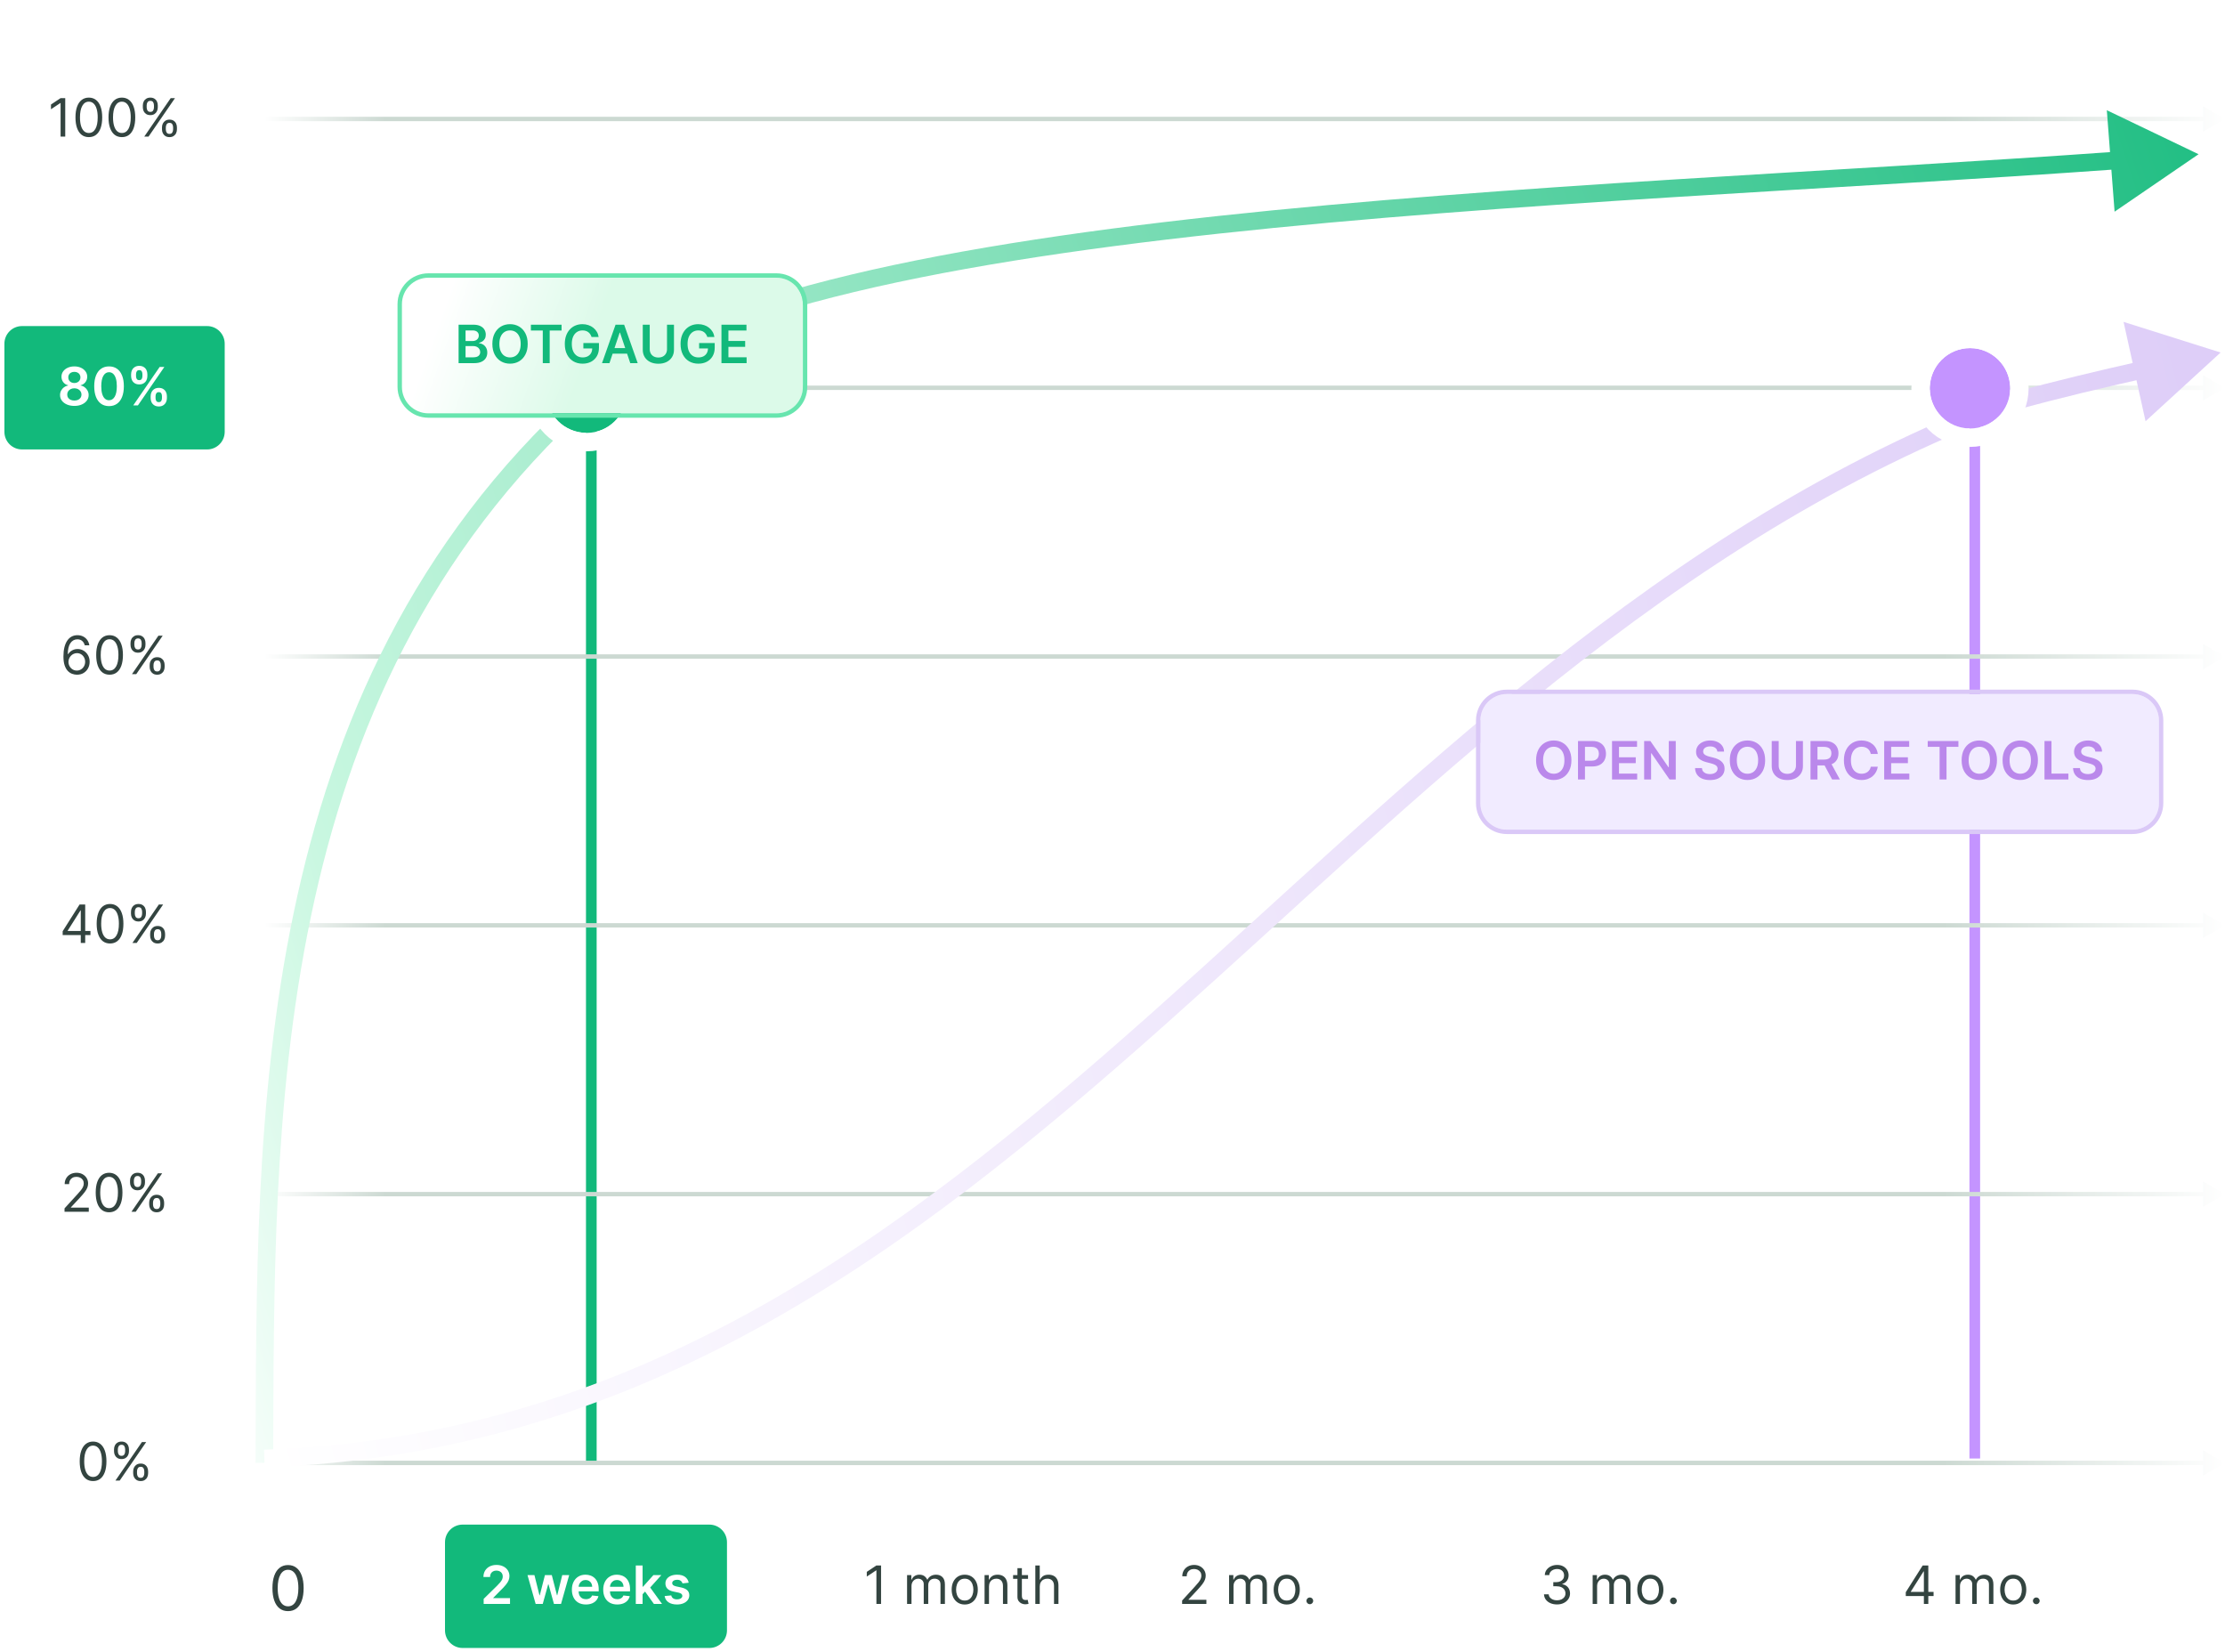 <svg width="505" height="375" viewBox="0 0 505 375" fill="none" xmlns="http://www.w3.org/2000/svg">
<path d="M134.209 95V332" stroke="url(#paint0_linear_3_45)" stroke-width="2.419"/>
<path d="M448.209 89V331" stroke="url(#paint1_linear_3_45)" stroke-width="2.419"/>
<path d="M14.807 22.273V31H13.751V23.381H13.7L11.569 24.796V23.722L13.751 22.273H14.807ZM20.164 31.119C19.522 31.119 18.975 30.945 18.523 30.595C18.072 30.243 17.727 29.733 17.488 29.065C17.249 28.395 17.13 27.585 17.13 26.636C17.13 25.693 17.249 24.888 17.488 24.22C17.729 23.55 18.076 23.038 18.528 22.686C18.982 22.331 19.528 22.153 20.164 22.153C20.8 22.153 21.345 22.331 21.796 22.686C22.251 23.038 22.597 23.55 22.836 24.22C23.077 24.888 23.198 25.693 23.198 26.636C23.198 27.585 23.079 28.395 22.84 29.065C22.602 29.733 22.256 30.243 21.805 30.595C21.353 30.945 20.806 31.119 20.164 31.119ZM20.164 30.182C20.8 30.182 21.295 29.875 21.647 29.261C21.999 28.648 22.175 27.773 22.175 26.636C22.175 25.881 22.095 25.237 21.933 24.706C21.773 24.175 21.543 23.77 21.242 23.491C20.944 23.213 20.584 23.074 20.164 23.074C19.533 23.074 19.041 23.385 18.685 24.007C18.33 24.626 18.153 25.503 18.153 26.636C18.153 27.392 18.232 28.034 18.391 28.562C18.55 29.091 18.779 29.493 19.077 29.768C19.379 30.044 19.741 30.182 20.164 30.182ZM27.664 31.119C27.022 31.119 26.475 30.945 26.023 30.595C25.572 30.243 25.227 29.733 24.988 29.065C24.749 28.395 24.63 27.585 24.63 26.636C24.63 25.693 24.749 24.888 24.988 24.22C25.229 23.55 25.576 23.038 26.028 22.686C26.482 22.331 27.028 22.153 27.664 22.153C28.3 22.153 28.845 22.331 29.296 22.686C29.751 23.038 30.097 23.55 30.336 24.22C30.577 24.888 30.698 25.693 30.698 26.636C30.698 27.585 30.579 28.395 30.34 29.065C30.102 29.733 29.756 30.243 29.305 30.595C28.853 30.945 28.306 31.119 27.664 31.119ZM27.664 30.182C28.3 30.182 28.795 29.875 29.147 29.261C29.499 28.648 29.675 27.773 29.675 26.636C29.675 25.881 29.595 25.237 29.433 24.706C29.273 24.175 29.043 23.77 28.742 23.491C28.444 23.213 28.084 23.074 27.664 23.074C27.033 23.074 26.541 23.385 26.185 24.007C25.83 24.626 25.653 25.503 25.653 26.636C25.653 27.392 25.732 28.034 25.891 28.562C26.05 29.091 26.279 29.493 26.577 29.768C26.879 30.044 27.241 30.182 27.664 30.182ZM36.766 29.364V28.903C36.766 28.585 36.832 28.294 36.962 28.03C37.096 27.763 37.289 27.55 37.542 27.391C37.798 27.229 38.107 27.148 38.471 27.148C38.84 27.148 39.15 27.229 39.4 27.391C39.65 27.55 39.839 27.763 39.967 28.03C40.094 28.294 40.158 28.585 40.158 28.903V29.364C40.158 29.682 40.093 29.974 39.962 30.241C39.834 30.506 39.644 30.719 39.391 30.881C39.141 31.04 38.834 31.119 38.471 31.119C38.102 31.119 37.791 31.04 37.538 30.881C37.285 30.719 37.093 30.506 36.962 30.241C36.832 29.974 36.766 29.682 36.766 29.364ZM37.636 28.903V29.364C37.636 29.628 37.698 29.865 37.823 30.075C37.948 30.283 38.164 30.386 38.471 30.386C38.769 30.386 38.979 30.283 39.102 30.075C39.227 29.865 39.289 29.628 39.289 29.364V28.903C39.289 28.639 39.229 28.403 39.11 28.196C38.991 27.986 38.778 27.881 38.471 27.881C38.173 27.881 37.958 27.986 37.827 28.196C37.7 28.403 37.636 28.639 37.636 28.903ZM32.42 24.369V23.909C32.42 23.591 32.485 23.3 32.616 23.035C32.749 22.768 32.943 22.555 33.195 22.396C33.451 22.234 33.761 22.153 34.124 22.153C34.494 22.153 34.803 22.234 35.053 22.396C35.303 22.555 35.492 22.768 35.62 23.035C35.748 23.3 35.812 23.591 35.812 23.909V24.369C35.812 24.688 35.746 24.98 35.616 25.247C35.488 25.511 35.298 25.724 35.045 25.886C34.795 26.046 34.488 26.125 34.124 26.125C33.755 26.125 33.444 26.046 33.191 25.886C32.938 25.724 32.746 25.511 32.616 25.247C32.485 24.98 32.42 24.688 32.42 24.369ZM33.289 23.909V24.369C33.289 24.634 33.352 24.871 33.477 25.081C33.602 25.288 33.818 25.392 34.124 25.392C34.423 25.392 34.633 25.288 34.755 25.081C34.88 24.871 34.943 24.634 34.943 24.369V23.909C34.943 23.645 34.883 23.409 34.764 23.202C34.644 22.991 34.431 22.886 34.124 22.886C33.826 22.886 33.611 22.991 33.481 23.202C33.353 23.409 33.289 23.645 33.289 23.909ZM32.744 31L38.744 22.273H39.715L33.715 31H32.744Z" fill="#334440"/>
<path d="M505 27L500 24.113V29.887L505 27ZM500.5 27V26.5H60V27V27.5H500.5V27Z" fill="url(#paint2_linear_3_45)"/>
<path d="M47 73.597H5C2.568 73.597 0.597 75.568 0.597 78V98C0.597 100.432 2.568 102.403 5 102.403H47C49.432 102.403 51.403 100.432 51.403 98V78C51.403 75.568 49.432 73.597 47 73.597Z" fill="#12B97B"/>
<path d="M47 73.597H5C2.568 73.597 0.597 75.568 0.597 78V98C0.597 100.432 2.568 102.403 5 102.403H47C49.432 102.403 51.403 100.432 51.403 98V78C51.403 75.568 49.432 73.597 47 73.597Z" stroke="white" stroke-width="0.806"/>
<path d="M16.878 92.119C16.244 92.119 15.682 92.013 15.19 91.8C14.702 91.587 14.318 91.296 14.04 90.926C13.764 90.554 13.628 90.132 13.631 89.66C13.628 89.294 13.707 88.957 13.869 88.651C14.031 88.344 14.25 88.088 14.526 87.883C14.804 87.676 15.114 87.544 15.454 87.487V87.428C15.006 87.328 14.642 87.099 14.364 86.742C14.088 86.381 13.952 85.965 13.954 85.493C13.952 85.044 14.077 84.644 14.329 84.291C14.582 83.939 14.929 83.662 15.369 83.46C15.81 83.256 16.312 83.153 16.878 83.153C17.438 83.153 17.936 83.256 18.374 83.46C18.814 83.662 19.16 83.939 19.413 84.291C19.669 84.644 19.797 85.044 19.797 85.493C19.797 85.965 19.656 86.381 19.375 86.742C19.097 87.099 18.737 87.328 18.297 87.428V87.487C18.638 87.544 18.945 87.676 19.217 87.883C19.493 88.088 19.712 88.344 19.874 88.651C20.038 88.957 20.121 89.294 20.121 89.66C20.121 90.132 19.982 90.554 19.703 90.926C19.425 91.296 19.041 91.587 18.553 91.8C18.067 92.013 17.509 92.119 16.878 92.119ZM16.878 90.901C17.204 90.901 17.489 90.845 17.73 90.734C17.972 90.621 18.159 90.462 18.293 90.257C18.426 90.053 18.494 89.817 18.497 89.55C18.494 89.271 18.422 89.026 18.28 88.812C18.141 88.597 17.949 88.428 17.704 88.305C17.463 88.183 17.188 88.122 16.878 88.122C16.565 88.122 16.287 88.183 16.043 88.305C15.798 88.428 15.605 88.597 15.463 88.812C15.324 89.026 15.256 89.271 15.258 89.55C15.256 89.817 15.321 90.053 15.454 90.257C15.588 90.459 15.776 90.617 16.017 90.73C16.261 90.844 16.548 90.901 16.878 90.901ZM16.878 86.925C17.145 86.925 17.381 86.871 17.585 86.763C17.793 86.655 17.956 86.504 18.075 86.311C18.195 86.118 18.256 85.895 18.259 85.642C18.256 85.392 18.196 85.173 18.079 84.986C17.963 84.796 17.801 84.649 17.594 84.547C17.386 84.442 17.148 84.389 16.878 84.389C16.602 84.389 16.359 84.442 16.149 84.547C15.942 84.649 15.78 84.796 15.663 84.986C15.55 85.173 15.494 85.392 15.497 85.642C15.494 85.895 15.551 86.118 15.668 86.311C15.787 86.501 15.95 86.652 16.158 86.763C16.368 86.871 16.608 86.925 16.878 86.925ZM24.747 92.166C24.046 92.166 23.444 91.989 22.941 91.633C22.441 91.276 22.056 90.76 21.786 90.087C21.519 89.41 21.385 88.597 21.385 87.645C21.388 86.693 21.523 85.883 21.79 85.216C22.06 84.546 22.445 84.034 22.945 83.682C23.448 83.329 24.049 83.153 24.747 83.153C25.446 83.153 26.047 83.329 26.55 83.682C27.053 84.034 27.438 84.546 27.705 85.216C27.975 85.886 28.11 86.696 28.11 87.645C28.11 88.599 27.975 89.415 27.705 90.091C27.438 90.764 27.053 91.278 26.55 91.633C26.05 91.989 25.449 92.166 24.747 92.166ZM24.747 90.832C25.293 90.832 25.723 90.564 26.039 90.027C26.357 89.487 26.516 88.693 26.516 87.645C26.516 86.952 26.444 86.369 26.299 85.898C26.154 85.426 25.949 85.071 25.685 84.832C25.421 84.591 25.108 84.47 24.747 84.47C24.205 84.47 23.776 84.74 23.461 85.28C23.145 85.817 22.986 86.605 22.983 87.645C22.98 88.341 23.05 88.926 23.192 89.401C23.337 89.875 23.541 90.233 23.806 90.474C24.07 90.713 24.384 90.832 24.747 90.832ZM34.192 90.364V89.903C34.192 89.565 34.263 89.254 34.405 88.97C34.55 88.686 34.76 88.457 35.035 88.284C35.311 88.111 35.645 88.024 36.037 88.024C36.44 88.024 36.778 88.111 37.051 88.284C37.324 88.454 37.53 88.682 37.669 88.966C37.811 89.25 37.882 89.562 37.882 89.903V90.364C37.882 90.702 37.811 91.013 37.669 91.297C37.527 91.581 37.318 91.81 37.043 91.983C36.77 92.156 36.435 92.243 36.037 92.243C35.639 92.243 35.303 92.156 35.027 91.983C34.751 91.81 34.543 91.581 34.401 91.297C34.261 91.013 34.192 90.702 34.192 90.364ZM35.304 89.903V90.364C35.304 90.588 35.358 90.794 35.466 90.981C35.574 91.169 35.764 91.263 36.037 91.263C36.312 91.263 36.501 91.171 36.604 90.986C36.709 90.798 36.761 90.591 36.761 90.364V89.903C36.761 89.676 36.712 89.469 36.612 89.281C36.513 89.091 36.321 88.996 36.037 88.996C35.77 88.996 35.581 89.091 35.47 89.281C35.359 89.469 35.304 89.676 35.304 89.903ZM29.756 85.369V84.909C29.756 84.568 29.828 84.256 29.973 83.972C30.118 83.688 30.328 83.46 30.604 83.29C30.879 83.117 31.213 83.03 31.605 83.03C32.006 83.03 32.342 83.117 32.615 83.29C32.891 83.46 33.098 83.688 33.237 83.972C33.376 84.256 33.446 84.568 33.446 84.909V85.369C33.446 85.71 33.375 86.023 33.233 86.307C33.094 86.588 32.886 86.814 32.611 86.984C32.335 87.155 32 87.24 31.605 87.24C31.204 87.24 30.866 87.155 30.591 86.984C30.318 86.814 30.111 86.587 29.969 86.303C29.827 86.019 29.756 85.707 29.756 85.369ZM30.876 84.909V85.369C30.876 85.597 30.929 85.804 31.034 85.992C31.142 86.176 31.332 86.269 31.605 86.269C31.878 86.269 32.065 86.176 32.168 85.992C32.273 85.804 32.325 85.597 32.325 85.369V84.909C32.325 84.682 32.276 84.474 32.176 84.287C32.077 84.097 31.886 84.001 31.605 84.001C31.335 84.001 31.146 84.097 31.038 84.287C30.93 84.477 30.876 84.685 30.876 84.909ZM30.241 92L36.242 83.273H37.307L31.307 92H30.241Z" fill="white"/>
<path d="M505 88L500 85.113V90.887L505 88ZM500.5 88V87.5H60V88V88.5H500.5V88Z" fill="url(#paint3_linear_3_45)"/>
<path d="M17.432 153.119C17.074 153.114 16.716 153.045 16.358 152.915C16 152.784 15.674 152.564 15.378 152.254C15.083 151.942 14.845 151.52 14.666 150.989C14.487 150.455 14.398 149.784 14.398 148.977C14.398 148.205 14.47 147.52 14.615 146.923C14.76 146.324 14.97 145.82 15.246 145.411C15.521 144.999 15.854 144.686 16.243 144.473C16.635 144.26 17.077 144.153 17.568 144.153C18.057 144.153 18.492 144.251 18.872 144.447C19.256 144.641 19.568 144.911 19.81 145.257C20.051 145.604 20.208 146.003 20.279 146.455H19.239C19.142 146.062 18.955 145.737 18.676 145.479C18.398 145.22 18.029 145.091 17.568 145.091C16.892 145.091 16.36 145.385 15.97 145.973C15.584 146.561 15.389 147.386 15.386 148.449H15.455C15.614 148.207 15.803 148.001 16.021 147.831C16.243 147.658 16.487 147.524 16.754 147.43C17.021 147.337 17.304 147.29 17.602 147.29C18.102 147.29 18.56 147.415 18.975 147.665C19.389 147.912 19.722 148.254 19.972 148.692C20.222 149.126 20.347 149.625 20.347 150.188C20.347 150.727 20.226 151.222 19.985 151.67C19.743 152.116 19.404 152.472 18.966 152.736C18.531 152.997 18.02 153.125 17.432 153.119ZM17.432 152.182C17.79 152.182 18.111 152.092 18.395 151.913C18.682 151.734 18.908 151.494 19.073 151.193C19.24 150.892 19.324 150.557 19.324 150.188C19.324 149.827 19.243 149.499 19.081 149.203C18.922 148.905 18.702 148.668 18.421 148.491C18.142 148.315 17.824 148.227 17.466 148.227C17.196 148.227 16.945 148.281 16.712 148.389C16.479 148.494 16.274 148.639 16.098 148.824C15.925 149.009 15.789 149.22 15.689 149.459C15.59 149.695 15.54 149.943 15.54 150.205C15.54 150.551 15.621 150.875 15.783 151.176C15.948 151.477 16.172 151.72 16.456 151.905C16.743 152.089 17.068 152.182 17.432 152.182ZM24.869 153.119C24.227 153.119 23.68 152.945 23.229 152.595C22.777 152.243 22.432 151.733 22.193 151.065C21.954 150.395 21.835 149.585 21.835 148.636C21.835 147.693 21.954 146.888 22.193 146.22C22.434 145.55 22.781 145.038 23.233 144.686C23.687 144.331 24.233 144.153 24.869 144.153C25.506 144.153 26.049 144.331 26.501 144.686C26.956 145.038 27.302 145.55 27.541 146.22C27.782 146.888 27.903 147.693 27.903 148.636C27.903 149.585 27.784 150.395 27.545 151.065C27.307 151.733 26.962 152.243 26.51 152.595C26.058 152.945 25.511 153.119 24.869 153.119ZM24.869 152.182C25.506 152.182 26 151.875 26.352 151.261C26.704 150.648 26.881 149.773 26.881 148.636C26.881 147.881 26.799 147.237 26.638 146.706C26.479 146.175 26.248 145.77 25.947 145.491C25.649 145.213 25.29 145.074 24.869 145.074C24.238 145.074 23.746 145.385 23.39 146.007C23.035 146.626 22.858 147.503 22.858 148.636C22.858 149.392 22.937 150.034 23.096 150.562C23.256 151.091 23.484 151.493 23.782 151.768C24.084 152.044 24.446 152.182 24.869 152.182ZM33.971 151.364V150.903C33.971 150.585 34.037 150.294 34.167 150.03C34.301 149.763 34.494 149.55 34.747 149.391C35.003 149.229 35.312 149.148 35.676 149.148C36.045 149.148 36.355 149.229 36.605 149.391C36.855 149.55 37.044 149.763 37.172 150.03C37.3 150.294 37.364 150.585 37.364 150.903V151.364C37.364 151.682 37.298 151.974 37.167 152.241C37.04 152.506 36.849 152.719 36.596 152.881C36.346 153.04 36.04 153.119 35.676 153.119C35.307 153.119 34.996 153.04 34.743 152.881C34.49 152.719 34.298 152.506 34.167 152.241C34.037 151.974 33.971 151.682 33.971 151.364ZM34.841 150.903V151.364C34.841 151.628 34.903 151.865 35.028 152.075C35.153 152.283 35.369 152.386 35.676 152.386C35.974 152.386 36.184 152.283 36.307 152.075C36.432 151.865 36.494 151.628 36.494 151.364V150.903C36.494 150.639 36.434 150.403 36.315 150.196C36.196 149.986 35.983 149.881 35.676 149.881C35.378 149.881 35.163 149.986 35.032 150.196C34.905 150.403 34.841 150.639 34.841 150.903ZM29.625 146.369V145.909C29.625 145.591 29.69 145.3 29.821 145.036C29.954 144.768 30.148 144.555 30.4 144.396C30.656 144.234 30.966 144.153 31.329 144.153C31.699 144.153 32.008 144.234 32.258 144.396C32.508 144.555 32.697 144.768 32.825 145.036C32.953 145.3 33.017 145.591 33.017 145.909V146.369C33.017 146.687 32.952 146.98 32.821 147.247C32.693 147.511 32.503 147.724 32.25 147.886C32 148.045 31.693 148.125 31.329 148.125C30.96 148.125 30.649 148.045 30.396 147.886C30.143 147.724 29.951 147.511 29.821 147.247C29.69 146.98 29.625 146.687 29.625 146.369ZM30.494 145.909V146.369C30.494 146.634 30.557 146.871 30.682 147.081C30.807 147.288 31.023 147.392 31.329 147.392C31.628 147.392 31.838 147.288 31.96 147.081C32.085 146.871 32.148 146.634 32.148 146.369V145.909C32.148 145.645 32.088 145.409 31.969 145.202C31.849 144.991 31.636 144.886 31.329 144.886C31.031 144.886 30.817 144.991 30.686 145.202C30.558 145.409 30.494 145.645 30.494 145.909ZM29.949 153L35.949 144.273H36.92L30.92 153H29.949Z" fill="#334440"/>
<path d="M505 149L500 146.113V151.887L505 149ZM500.5 149V148.5H60V149V149.5H500.5V149Z" fill="url(#paint4_linear_3_45)"/>
<path d="M14.224 212.21V211.341L18.059 205.273H18.69V206.619H18.264L15.366 211.205V211.273H20.531V212.21H14.224ZM18.332 214V211.946V211.541V205.273H19.338V214H18.332ZM24.975 214.119C24.333 214.119 23.786 213.945 23.334 213.595C22.882 213.243 22.537 212.733 22.299 212.065C22.06 211.395 21.941 210.585 21.941 209.636C21.941 208.693 22.06 207.888 22.299 207.22C22.54 206.55 22.887 206.038 23.338 205.686C23.793 205.331 24.338 205.153 24.975 205.153C25.611 205.153 26.155 205.331 26.607 205.686C27.061 206.038 27.408 206.55 27.646 207.22C27.888 207.888 28.009 208.693 28.009 209.636C28.009 210.585 27.889 211.395 27.651 212.065C27.412 212.733 27.067 213.243 26.615 213.595C26.163 213.945 25.617 214.119 24.975 214.119ZM24.975 213.182C25.611 213.182 26.105 212.875 26.458 212.261C26.81 211.648 26.986 210.773 26.986 209.636C26.986 208.881 26.905 208.237 26.743 207.706C26.584 207.175 26.354 206.77 26.053 206.491C25.754 206.213 25.395 206.074 24.975 206.074C24.344 206.074 23.851 206.385 23.496 207.007C23.141 207.626 22.963 208.503 22.963 209.636C22.963 210.392 23.043 211.034 23.202 211.562C23.361 212.091 23.59 212.493 23.888 212.768C24.189 213.044 24.551 213.182 24.975 213.182ZM34.077 212.364V211.903C34.077 211.585 34.142 211.294 34.273 211.03C34.406 210.763 34.6 210.55 34.852 210.391C35.108 210.229 35.418 210.148 35.781 210.148C36.151 210.148 36.46 210.229 36.71 210.391C36.96 210.55 37.149 210.763 37.277 211.03C37.405 211.294 37.469 211.585 37.469 211.903V212.364C37.469 212.682 37.404 212.974 37.273 213.241C37.145 213.506 36.955 213.719 36.702 213.881C36.452 214.04 36.145 214.119 35.781 214.119C35.412 214.119 35.101 214.04 34.848 213.881C34.595 213.719 34.404 213.506 34.273 213.241C34.142 212.974 34.077 212.682 34.077 212.364ZM34.946 211.903V212.364C34.946 212.628 35.009 212.865 35.134 213.075C35.259 213.283 35.475 213.386 35.781 213.386C36.08 213.386 36.29 213.283 36.412 213.075C36.537 212.865 36.6 212.628 36.6 212.364V211.903C36.6 211.639 36.54 211.403 36.421 211.196C36.301 210.986 36.088 210.881 35.781 210.881C35.483 210.881 35.269 210.986 35.138 211.196C35.01 211.403 34.946 211.639 34.946 211.903ZM29.73 207.369V206.909C29.73 206.591 29.796 206.3 29.926 206.036C30.06 205.768 30.253 205.555 30.506 205.396C30.762 205.234 31.071 205.153 31.435 205.153C31.804 205.153 32.114 205.234 32.364 205.396C32.614 205.555 32.803 205.768 32.931 206.036C33.058 206.3 33.122 206.591 33.122 206.909V207.369C33.122 207.687 33.057 207.98 32.926 208.247C32.798 208.511 32.608 208.724 32.355 208.886C32.105 209.045 31.799 209.125 31.435 209.125C31.066 209.125 30.754 209.045 30.502 208.886C30.249 208.724 30.057 208.511 29.926 208.247C29.796 207.98 29.73 207.687 29.73 207.369ZM30.6 206.909V207.369C30.6 207.634 30.662 207.871 30.787 208.081C30.912 208.288 31.128 208.392 31.435 208.392C31.733 208.392 31.943 208.288 32.066 208.081C32.191 207.871 32.253 207.634 32.253 207.369V206.909C32.253 206.645 32.193 206.409 32.074 206.202C31.955 205.991 31.742 205.886 31.435 205.886C31.137 205.886 30.922 205.991 30.791 206.202C30.663 206.409 30.6 206.645 30.6 206.909ZM30.054 214L36.054 205.273H37.026L31.026 214H30.054Z" fill="#334440"/>
<path d="M505 210L500 207.113V212.887L505 210ZM500.5 210V209.5H60V210V210.5H500.5V210Z" fill="url(#paint5_linear_3_45)"/>
<path d="M14.646 275V274.233L17.526 271.08C17.864 270.71 18.143 270.389 18.361 270.116C18.58 269.841 18.742 269.582 18.847 269.341C18.955 269.097 19.009 268.841 19.009 268.574C19.009 268.267 18.935 268.001 18.788 267.777C18.643 267.553 18.444 267.379 18.191 267.257C17.938 267.135 17.654 267.074 17.339 267.074C17.004 267.074 16.711 267.143 16.461 267.283C16.214 267.419 16.022 267.611 15.886 267.858C15.752 268.105 15.685 268.395 15.685 268.727H14.68C14.68 268.216 14.798 267.767 15.033 267.381C15.269 266.994 15.59 266.693 15.996 266.477C16.405 266.261 16.864 266.153 17.373 266.153C17.884 266.153 18.337 266.261 18.732 266.477C19.127 266.693 19.437 266.984 19.661 267.351C19.886 267.717 19.998 268.125 19.998 268.574C19.998 268.895 19.94 269.209 19.823 269.516C19.709 269.82 19.511 270.159 19.227 270.534C18.945 270.906 18.555 271.361 18.055 271.898L16.095 273.994V274.062H20.151V275H14.646ZM24.758 275.119C24.116 275.119 23.569 274.945 23.117 274.595C22.666 274.243 22.32 273.733 22.082 273.065C21.843 272.395 21.724 271.585 21.724 270.636C21.724 269.693 21.843 268.888 22.082 268.22C22.323 267.55 22.67 267.038 23.121 266.686C23.576 266.331 24.121 266.153 24.758 266.153C25.394 266.153 25.938 266.331 26.39 266.686C26.845 267.038 27.191 267.55 27.43 268.22C27.671 268.888 27.792 269.693 27.792 270.636C27.792 271.585 27.673 272.395 27.434 273.065C27.195 273.733 26.85 274.243 26.398 274.595C25.947 274.945 25.4 275.119 24.758 275.119ZM24.758 274.182C25.394 274.182 25.889 273.875 26.241 273.261C26.593 272.648 26.769 271.773 26.769 270.636C26.769 269.881 26.688 269.237 26.526 268.706C26.367 268.175 26.137 267.77 25.836 267.491C25.538 267.213 25.178 267.074 24.758 267.074C24.127 267.074 23.634 267.385 23.279 268.007C22.924 268.626 22.746 269.503 22.746 270.636C22.746 271.392 22.826 272.034 22.985 272.562C23.144 273.091 23.373 273.493 23.671 273.768C23.972 274.044 24.334 274.182 24.758 274.182ZM33.86 273.364V272.903C33.86 272.585 33.925 272.294 34.056 272.03C34.19 271.763 34.383 271.55 34.636 271.391C34.891 271.229 35.201 271.148 35.565 271.148C35.934 271.148 36.244 271.229 36.494 271.391C36.744 271.55 36.932 271.763 37.06 272.03C37.188 272.294 37.252 272.585 37.252 272.903V273.364C37.252 273.682 37.187 273.974 37.056 274.241C36.928 274.506 36.738 274.719 36.485 274.881C36.235 275.04 35.928 275.119 35.565 275.119C35.195 275.119 34.884 275.04 34.631 274.881C34.379 274.719 34.187 274.506 34.056 274.241C33.925 273.974 33.86 273.682 33.86 273.364ZM34.729 272.903V273.364C34.729 273.628 34.792 273.865 34.917 274.075C35.042 274.283 35.258 274.386 35.565 274.386C35.863 274.386 36.073 274.283 36.195 274.075C36.32 273.865 36.383 273.628 36.383 273.364V272.903C36.383 272.639 36.323 272.403 36.204 272.196C36.084 271.986 35.871 271.881 35.565 271.881C35.266 271.881 35.052 271.986 34.921 272.196C34.793 272.403 34.729 272.639 34.729 272.903ZM29.514 268.369V267.909C29.514 267.591 29.579 267.3 29.709 267.036C29.843 266.768 30.036 266.555 30.289 266.396C30.545 266.234 30.854 266.153 31.218 266.153C31.587 266.153 31.897 266.234 32.147 266.396C32.397 266.555 32.586 266.768 32.714 267.036C32.842 267.3 32.906 267.591 32.906 267.909V268.369C32.906 268.687 32.84 268.98 32.709 269.247C32.582 269.511 32.391 269.724 32.139 269.886C31.889 270.045 31.582 270.125 31.218 270.125C30.849 270.125 30.538 270.045 30.285 269.886C30.032 269.724 29.84 269.511 29.709 269.247C29.579 268.98 29.514 268.687 29.514 268.369ZM30.383 267.909V268.369C30.383 268.634 30.445 268.871 30.57 269.081C30.695 269.288 30.911 269.392 31.218 269.392C31.516 269.392 31.727 269.288 31.849 269.081C31.974 268.871 32.036 268.634 32.036 268.369V267.909C32.036 267.645 31.977 267.409 31.857 267.202C31.738 266.991 31.525 266.886 31.218 266.886C30.92 266.886 30.705 266.991 30.575 267.202C30.447 267.409 30.383 267.645 30.383 267.909ZM29.837 275L35.837 266.273H36.809L30.809 275H29.837Z" fill="#334440"/>
<path d="M505 271L500 268.113V273.887L505 271ZM500.5 271V270.5H60V271V271.5H500.5V271Z" fill="url(#paint6_linear_3_45)"/>
<path d="M21.125 336.119C20.483 336.119 19.936 335.945 19.484 335.595C19.033 335.243 18.688 334.733 18.449 334.065C18.21 333.395 18.091 332.585 18.091 331.636C18.091 330.693 18.21 329.888 18.449 329.22C18.69 328.55 19.037 328.038 19.489 327.686C19.943 327.331 20.489 327.153 21.125 327.153C21.761 327.153 22.305 327.331 22.757 327.686C23.212 328.038 23.558 328.55 23.797 329.22C24.038 329.888 24.159 330.693 24.159 331.636C24.159 332.585 24.04 333.395 23.801 334.065C23.562 334.733 23.217 335.243 22.766 335.595C22.314 335.945 21.767 336.119 21.125 336.119ZM21.125 335.182C21.761 335.182 22.256 334.875 22.608 334.261C22.96 333.648 23.136 332.773 23.136 331.636C23.136 330.881 23.055 330.237 22.893 329.706C22.734 329.175 22.504 328.77 22.203 328.491C21.905 328.213 21.546 328.074 21.125 328.074C20.494 328.074 20.001 328.385 19.646 329.007C19.291 329.626 19.114 330.503 19.114 331.636C19.114 332.392 19.193 333.034 19.352 333.562C19.511 334.091 19.74 334.493 20.038 334.768C20.34 335.044 20.702 335.182 21.125 335.182ZM30.227 334.364V333.903C30.227 333.585 30.293 333.294 30.423 333.03C30.557 332.763 30.75 332.55 31.003 332.391C31.259 332.229 31.568 332.148 31.932 332.148C32.301 332.148 32.611 332.229 32.861 332.391C33.111 332.55 33.3 332.763 33.428 333.03C33.555 333.294 33.619 333.585 33.619 333.903V334.364C33.619 334.682 33.554 334.974 33.423 335.241C33.295 335.506 33.105 335.719 32.852 335.881C32.602 336.04 32.295 336.119 31.932 336.119C31.562 336.119 31.251 336.04 30.999 335.881C30.746 335.719 30.554 335.506 30.423 335.241C30.293 334.974 30.227 334.682 30.227 334.364ZM31.097 333.903V334.364C31.097 334.628 31.159 334.865 31.284 335.075C31.409 335.283 31.625 335.386 31.932 335.386C32.23 335.386 32.44 335.283 32.562 335.075C32.688 334.865 32.75 334.628 32.75 334.364V333.903C32.75 333.639 32.69 333.403 32.571 333.196C32.452 332.986 32.239 332.881 31.932 332.881C31.634 332.881 31.419 332.986 31.288 333.196C31.16 333.403 31.097 333.639 31.097 333.903ZM25.881 329.369V328.909C25.881 328.591 25.946 328.3 26.077 328.036C26.21 327.768 26.403 327.555 26.656 327.396C26.912 327.234 27.222 327.153 27.585 327.153C27.954 327.153 28.264 327.234 28.514 327.396C28.764 327.555 28.953 327.768 29.081 328.036C29.209 328.3 29.273 328.591 29.273 328.909V329.369C29.273 329.687 29.207 329.98 29.077 330.247C28.949 330.511 28.759 330.724 28.506 330.886C28.256 331.045 27.949 331.125 27.585 331.125C27.216 331.125 26.905 331.045 26.652 330.886C26.399 330.724 26.207 330.511 26.077 330.247C25.946 329.98 25.881 329.687 25.881 329.369ZM26.75 328.909V329.369C26.75 329.634 26.812 329.871 26.938 330.081C27.062 330.288 27.278 330.392 27.585 330.392C27.884 330.392 28.094 330.288 28.216 330.081C28.341 329.871 28.403 329.634 28.403 329.369V328.909C28.403 328.645 28.344 328.409 28.224 328.202C28.105 327.991 27.892 327.886 27.585 327.886C27.287 327.886 27.072 327.991 26.942 328.202C26.814 328.409 26.75 328.645 26.75 328.909ZM26.204 336L32.205 327.273H33.176L27.176 336H26.204Z" fill="#334440"/>
<path d="M505 332L500 329.113V334.887L505 332ZM500.5 332V331.5H60V332V332.5H500.5V332Z" fill="url(#paint7_linear_3_45)"/>
<path d="M65.375 365.639C64.626 365.639 63.988 365.435 63.461 365.028C62.934 364.617 62.531 364.022 62.253 363.243C61.974 362.461 61.835 361.516 61.835 360.409C61.835 359.309 61.974 358.369 62.253 357.59C62.535 356.808 62.939 356.211 63.466 355.8C63.996 355.386 64.633 355.179 65.375 355.179C66.117 355.179 66.752 355.386 67.279 355.8C67.809 356.211 68.214 356.808 68.492 357.59C68.774 358.369 68.915 359.309 68.915 360.409C68.915 361.516 68.776 362.461 68.497 363.243C68.219 364.022 67.816 364.617 67.289 365.028C66.762 365.435 66.124 365.639 65.375 365.639ZM65.375 364.545C66.117 364.545 66.694 364.187 67.105 363.472C67.516 362.756 67.722 361.735 67.722 360.409C67.722 359.527 67.627 358.777 67.438 358.157C67.253 357.537 66.984 357.065 66.633 356.74C66.285 356.415 65.865 356.253 65.375 356.253C64.639 356.253 64.064 356.616 63.65 357.342C63.236 358.064 63.028 359.087 63.028 360.409C63.028 361.291 63.121 362.04 63.307 362.656C63.492 363.273 63.759 363.742 64.107 364.063C64.459 364.385 64.881 364.545 65.375 364.545Z" fill="#334440"/>
<path d="M161 345.597H105C102.568 345.597 100.597 347.568 100.597 350V370C100.597 372.432 102.568 374.403 105 374.403H161C163.432 374.403 165.403 372.432 165.403 370V350C165.403 347.568 163.432 345.597 161 345.597Z" fill="#12B97B"/>
<path d="M161 345.597H105C102.568 345.597 100.597 347.568 100.597 350V370C100.597 372.432 102.568 374.403 105 374.403H161C163.432 374.403 165.403 372.432 165.403 370V350C165.403 347.568 163.432 345.597 161 345.597Z" stroke="white" stroke-width="0.806"/>
<path d="M109.776 364V362.858L112.805 359.888C113.095 359.595 113.337 359.335 113.53 359.108C113.723 358.881 113.868 358.661 113.964 358.447C114.061 358.234 114.109 358.007 114.109 357.766C114.109 357.49 114.047 357.254 113.922 357.058C113.797 356.859 113.625 356.706 113.406 356.598C113.188 356.49 112.939 356.436 112.661 356.436C112.374 356.436 112.122 356.496 111.906 356.615C111.69 356.732 111.523 356.898 111.403 357.114C111.287 357.33 111.229 357.587 111.229 357.885H109.724C109.724 357.331 109.851 356.849 110.104 356.44C110.357 356.031 110.705 355.714 111.148 355.49C111.594 355.266 112.105 355.153 112.682 355.153C113.267 355.153 113.781 355.263 114.224 355.482C114.668 355.7 115.011 356 115.256 356.381C115.503 356.761 115.626 357.196 115.626 357.685C115.626 358.011 115.564 358.332 115.439 358.648C115.314 358.963 115.094 359.312 114.778 359.696C114.466 360.08 114.027 360.544 113.462 361.089L111.957 362.619V362.679H115.759V364H109.776ZM121.573 364L119.724 357.455H121.296L122.447 362.057H122.506L123.683 357.455H125.238L126.414 362.031H126.478L127.612 357.455H129.188L127.335 364H125.728L124.501 359.577H124.411L123.184 364H121.573ZM132.975 364.128C132.319 364.128 131.752 363.991 131.275 363.719C130.801 363.443 130.436 363.054 130.18 362.551C129.924 362.045 129.797 361.45 129.797 360.766C129.797 360.092 129.924 359.501 130.18 358.993C130.439 358.482 130.799 358.084 131.262 357.8C131.725 357.513 132.27 357.369 132.895 357.369C133.298 357.369 133.679 357.435 134.037 357.565C134.397 357.693 134.716 357.892 134.991 358.162C135.27 358.432 135.488 358.776 135.647 359.193C135.806 359.608 135.886 360.102 135.886 360.676V361.149H130.521V360.109H134.407C134.404 359.814 134.341 359.551 134.216 359.321C134.091 359.088 133.916 358.905 133.691 358.771C133.47 358.638 133.211 358.571 132.916 358.571C132.6 358.571 132.324 358.648 132.085 358.801C131.846 358.952 131.66 359.151 131.527 359.398C131.396 359.642 131.329 359.911 131.326 360.203V361.111C131.326 361.491 131.396 361.818 131.535 362.091C131.674 362.361 131.869 362.568 132.119 362.713C132.369 362.855 132.662 362.926 132.997 362.926C133.221 362.926 133.424 362.895 133.606 362.832C133.788 362.767 133.946 362.672 134.079 362.547C134.213 362.422 134.314 362.267 134.382 362.082L135.822 362.244C135.731 362.625 135.558 362.957 135.302 363.241C135.049 363.523 134.725 363.741 134.331 363.898C133.936 364.051 133.484 364.128 132.975 364.128ZM140.089 364.128C139.433 364.128 138.866 363.991 138.388 363.719C137.914 363.443 137.549 363.054 137.293 362.551C137.038 362.045 136.91 361.45 136.91 360.766C136.91 360.092 137.038 359.501 137.293 358.993C137.552 358.482 137.913 358.084 138.376 357.8C138.839 357.513 139.383 357.369 140.008 357.369C140.411 357.369 140.792 357.435 141.15 357.565C141.511 357.693 141.829 357.892 142.104 358.162C142.383 358.432 142.602 358.776 142.761 359.193C142.92 359.608 142.999 360.102 142.999 360.676V361.149H137.634V360.109H141.521C141.518 359.814 141.454 359.551 141.329 359.321C141.204 359.088 141.029 358.905 140.805 358.771C140.583 358.638 140.325 358.571 140.029 358.571C139.714 358.571 139.437 358.648 139.198 358.801C138.96 358.952 138.773 359.151 138.64 359.398C138.509 359.642 138.442 359.911 138.44 360.203V361.111C138.44 361.491 138.509 361.818 138.648 362.091C138.788 362.361 138.982 362.568 139.232 362.713C139.482 362.855 139.775 362.926 140.11 362.926C140.335 362.926 140.538 362.895 140.719 362.832C140.901 362.767 141.059 362.672 141.192 362.547C141.326 362.422 141.427 362.267 141.495 362.082L142.935 362.244C142.844 362.625 142.671 362.957 142.415 363.241C142.163 363.523 141.839 363.741 141.444 363.898C141.049 364.051 140.597 364.128 140.089 364.128ZM145.711 361.946L145.706 360.084H145.953L148.306 357.455H150.108L147.215 360.676H146.895L145.711 361.946ZM144.304 364V355.273H145.847V364H144.304ZM148.412 364L146.282 361.021L147.321 359.935L150.257 364H148.412ZM156.31 359.185L154.903 359.338C154.864 359.196 154.794 359.062 154.695 358.938C154.598 358.812 154.467 358.712 154.303 358.635C154.138 358.558 153.936 358.52 153.697 358.52C153.376 358.52 153.107 358.589 152.888 358.729C152.672 358.868 152.565 359.048 152.568 359.27C152.565 359.46 152.635 359.615 152.777 359.734C152.922 359.854 153.161 359.952 153.493 360.028L154.609 360.267C155.229 360.401 155.689 360.612 155.99 360.902C156.294 361.192 156.447 361.571 156.45 362.04C156.447 362.452 156.327 362.815 156.088 363.131C155.852 363.443 155.524 363.687 155.104 363.864C154.683 364.04 154.2 364.128 153.655 364.128C152.854 364.128 152.209 363.96 151.72 363.625C151.232 363.287 150.94 362.817 150.847 362.214L152.351 362.07C152.419 362.365 152.564 362.588 152.786 362.739C153.007 362.889 153.295 362.964 153.651 362.964C154.017 362.964 154.311 362.889 154.533 362.739C154.757 362.588 154.869 362.402 154.869 362.18C154.869 361.993 154.797 361.838 154.652 361.716C154.51 361.594 154.288 361.5 153.987 361.435L152.871 361.2C152.243 361.07 151.778 360.849 151.477 360.54C151.176 360.227 151.027 359.832 151.03 359.355C151.027 358.952 151.136 358.602 151.358 358.307C151.582 358.009 151.893 357.778 152.291 357.616C152.692 357.452 153.153 357.369 153.676 357.369C154.443 357.369 155.047 357.533 155.487 357.859C155.93 358.186 156.205 358.628 156.31 359.185Z" fill="white"/>
<path d="M199.972 355.273V364H198.915V356.381H198.864L196.733 357.795V356.722L198.915 355.273H199.972ZM205.874 364V357.455H206.845V358.477H206.93C207.067 358.128 207.287 357.857 207.591 357.663C207.895 357.467 208.26 357.369 208.686 357.369C209.118 357.369 209.477 357.467 209.764 357.663C210.054 357.857 210.28 358.128 210.442 358.477H210.51C210.678 358.139 210.929 357.871 211.264 357.672C211.599 357.47 212.001 357.369 212.47 357.369C213.055 357.369 213.534 357.553 213.906 357.919C214.278 358.283 214.464 358.849 214.464 359.619V364H213.459V359.619C213.459 359.136 213.327 358.791 213.062 358.584C212.798 358.376 212.487 358.273 212.129 358.273C211.669 358.273 211.313 358.412 211.06 358.69C210.807 358.966 210.68 359.315 210.68 359.739V364H209.658V359.517C209.658 359.145 209.537 358.845 209.295 358.618C209.054 358.388 208.743 358.273 208.362 358.273C208.101 358.273 207.857 358.342 207.629 358.482C207.405 358.621 207.223 358.814 207.084 359.061C206.947 359.305 206.879 359.588 206.879 359.909V364H205.874ZM218.962 364.136C218.371 364.136 217.853 363.996 217.407 363.714C216.964 363.433 216.617 363.04 216.367 362.534C216.12 362.028 215.996 361.437 215.996 360.761C215.996 360.08 216.12 359.484 216.367 358.976C216.617 358.467 216.964 358.072 217.407 357.791C217.853 357.51 218.371 357.369 218.962 357.369C219.553 357.369 220.07 357.51 220.513 357.791C220.96 358.072 221.306 358.467 221.553 358.976C221.803 359.484 221.928 360.08 221.928 360.761C221.928 361.437 221.803 362.028 221.553 362.534C221.306 363.04 220.96 363.433 220.513 363.714C220.07 363.996 219.553 364.136 218.962 364.136ZM218.962 363.233C219.411 363.233 219.781 363.118 220.07 362.888C220.36 362.658 220.575 362.355 220.714 361.98C220.853 361.605 220.923 361.199 220.923 360.761C220.923 360.324 220.853 359.916 220.714 359.538C220.575 359.161 220.36 358.855 220.07 358.622C219.781 358.389 219.411 358.273 218.962 358.273C218.513 358.273 218.144 358.389 217.854 358.622C217.565 358.855 217.35 359.161 217.211 359.538C217.072 359.916 217.002 360.324 217.002 360.761C217.002 361.199 217.072 361.605 217.211 361.98C217.35 362.355 217.565 362.658 217.854 362.888C218.144 363.118 218.513 363.233 218.962 363.233ZM224.469 360.062V364H223.463V357.455H224.435V358.477H224.52C224.674 358.145 224.907 357.878 225.219 357.676C225.532 357.472 225.935 357.369 226.429 357.369C226.873 357.369 227.26 357.46 227.593 357.642C227.925 357.821 228.184 358.094 228.368 358.46C228.553 358.824 228.645 359.284 228.645 359.841V364H227.64V359.909C227.64 359.395 227.506 358.994 227.239 358.707C226.972 358.418 226.605 358.273 226.14 358.273C225.819 358.273 225.532 358.342 225.279 358.482C225.029 358.621 224.831 358.824 224.686 359.091C224.542 359.358 224.469 359.682 224.469 360.062ZM233.33 357.455V358.307H229.938V357.455H233.33ZM230.926 355.886H231.932V362.125C231.932 362.409 231.973 362.622 232.055 362.764C232.141 362.903 232.249 362.997 232.379 363.045C232.513 363.091 232.653 363.114 232.801 363.114C232.912 363.114 233.003 363.108 233.074 363.097C233.145 363.082 233.202 363.071 233.244 363.062L233.449 363.966C233.381 363.991 233.286 364.017 233.163 364.043C233.041 364.071 232.886 364.085 232.699 364.085C232.415 364.085 232.136 364.024 231.864 363.902C231.594 363.78 231.369 363.594 231.19 363.344C231.014 363.094 230.926 362.778 230.926 362.398V355.886ZM235.989 360.062V364H234.983V355.273H235.989V358.477H236.074C236.227 358.139 236.457 357.871 236.764 357.672C237.074 357.47 237.486 357.369 238 357.369C238.446 357.369 238.837 357.459 239.172 357.638C239.507 357.814 239.767 358.085 239.952 358.452C240.139 358.815 240.233 359.278 240.233 359.841V364H239.227V359.909C239.227 359.389 239.092 358.987 238.822 358.703C238.555 358.416 238.185 358.273 237.71 358.273C237.381 358.273 237.085 358.342 236.824 358.482C236.565 358.621 236.361 358.824 236.21 359.091C236.063 359.358 235.989 359.682 235.989 360.062Z" fill="#334440"/>
<path d="M268.302 364V363.233L271.183 360.08C271.521 359.71 271.8 359.389 272.018 359.116C272.237 358.841 272.399 358.582 272.504 358.341C272.612 358.097 272.666 357.841 272.666 357.574C272.666 357.267 272.592 357.001 272.445 356.777C272.3 356.553 272.101 356.379 271.848 356.257C271.595 356.135 271.311 356.074 270.996 356.074C270.66 356.074 270.368 356.143 270.118 356.283C269.871 356.419 269.679 356.611 269.543 356.858C269.409 357.105 269.342 357.395 269.342 357.727H268.337C268.337 357.216 268.454 356.767 268.69 356.381C268.926 355.994 269.247 355.693 269.653 355.477C270.062 355.261 270.521 355.153 271.03 355.153C271.541 355.153 271.994 355.261 272.389 355.477C272.784 355.693 273.094 355.984 273.318 356.351C273.543 356.717 273.655 357.125 273.655 357.574C273.655 357.895 273.597 358.209 273.48 358.516C273.366 358.82 273.168 359.159 272.883 359.534C272.602 359.906 272.212 360.361 271.712 360.898L269.751 362.994V363.062H273.808V364H268.302ZM278.96 364V357.455H279.932V358.477H280.017C280.153 358.128 280.374 357.857 280.677 357.663C280.981 357.467 281.347 357.369 281.773 357.369C282.204 357.369 282.564 357.467 282.851 357.663C283.141 357.857 283.366 358.128 283.528 358.477H283.597C283.764 358.139 284.016 357.871 284.351 357.672C284.686 357.47 285.088 357.369 285.557 357.369C286.142 357.369 286.621 357.553 286.993 357.919C287.365 358.283 287.551 358.849 287.551 359.619V364H286.545V359.619C286.545 359.136 286.413 358.791 286.149 358.584C285.885 358.376 285.574 358.273 285.216 358.273C284.756 358.273 284.399 358.412 284.146 358.69C283.893 358.966 283.767 359.315 283.767 359.739V364H282.744V359.517C282.744 359.145 282.624 358.845 282.382 358.618C282.141 358.388 281.829 358.273 281.449 358.273C281.187 358.273 280.943 358.342 280.716 358.482C280.491 358.621 280.31 358.814 280.17 359.061C280.034 359.305 279.966 359.588 279.966 359.909V364H278.96ZM292.049 364.136C291.458 364.136 290.94 363.996 290.494 363.714C290.05 363.433 289.704 363.04 289.454 362.534C289.207 362.028 289.083 361.437 289.083 360.761C289.083 360.08 289.207 359.484 289.454 358.976C289.704 358.467 290.05 358.072 290.494 357.791C290.94 357.51 291.458 357.369 292.049 357.369C292.64 357.369 293.157 357.51 293.6 357.791C294.046 358.072 294.393 358.467 294.64 358.976C294.89 359.484 295.015 360.08 295.015 360.761C295.015 361.437 294.89 362.028 294.64 362.534C294.393 363.04 294.046 363.433 293.6 363.714C293.157 363.996 292.64 364.136 292.049 364.136ZM292.049 363.233C292.498 363.233 292.867 363.118 293.157 362.888C293.447 362.658 293.661 362.355 293.8 361.98C293.94 361.605 294.009 361.199 294.009 360.761C294.009 360.324 293.94 359.916 293.8 359.538C293.661 359.161 293.447 358.855 293.157 358.622C292.867 358.389 292.498 358.273 292.049 358.273C291.6 358.273 291.231 358.389 290.941 358.622C290.651 358.855 290.437 359.161 290.298 359.538C290.158 359.916 290.089 360.324 290.089 360.761C290.089 361.199 290.158 361.605 290.298 361.98C290.437 362.355 290.651 362.658 290.941 362.888C291.231 363.118 291.6 363.233 292.049 363.233ZM297.283 364.068C297.073 364.068 296.892 363.993 296.742 363.842C296.591 363.692 296.516 363.511 296.516 363.301C296.516 363.091 296.591 362.911 296.742 362.76C296.892 362.609 297.073 362.534 297.283 362.534C297.493 362.534 297.674 362.609 297.824 362.76C297.975 362.911 298.05 363.091 298.05 363.301C298.05 363.44 298.015 363.568 297.943 363.685C297.875 363.801 297.783 363.895 297.666 363.966C297.553 364.034 297.425 364.068 297.283 364.068Z" fill="#334440"/>
<path d="M353.397 364.119C352.834 364.119 352.333 364.023 351.893 363.83C351.455 363.636 351.107 363.368 350.849 363.024C350.593 362.678 350.454 362.276 350.431 361.818H351.505C351.528 362.099 351.624 362.342 351.795 362.547C351.965 362.749 352.188 362.905 352.464 363.016C352.739 363.126 353.045 363.182 353.38 363.182C353.755 363.182 354.087 363.116 354.377 362.986C354.667 362.855 354.894 362.673 355.059 362.44C355.224 362.207 355.306 361.938 355.306 361.631C355.306 361.31 355.226 361.027 355.067 360.783C354.908 360.536 354.675 360.342 354.368 360.203C354.062 360.064 353.687 359.994 353.243 359.994H352.545V359.057H353.243C353.59 359.057 353.894 358.994 354.155 358.869C354.42 358.744 354.626 358.568 354.773 358.341C354.924 358.114 354.999 357.847 354.999 357.54C354.999 357.244 354.934 356.987 354.803 356.768C354.672 356.55 354.488 356.379 354.249 356.257C354.013 356.135 353.735 356.074 353.414 356.074C353.113 356.074 352.829 356.129 352.562 356.24C352.297 356.348 352.082 356.506 351.914 356.713C351.746 356.918 351.655 357.165 351.641 357.455H350.618C350.636 356.997 350.773 356.597 351.032 356.253C351.29 355.906 351.628 355.636 352.046 355.443C352.466 355.25 352.928 355.153 353.431 355.153C353.971 355.153 354.434 355.263 354.82 355.482C355.207 355.697 355.503 355.983 355.711 356.338C355.918 356.693 356.022 357.077 356.022 357.489C356.022 357.98 355.893 358.399 355.634 358.746C355.378 359.092 355.03 359.332 354.59 359.466V359.534C355.141 359.625 355.572 359.859 355.881 360.237C356.191 360.612 356.346 361.077 356.346 361.631C356.346 362.105 356.216 362.531 355.958 362.909C355.702 363.284 355.353 363.58 354.91 363.795C354.466 364.011 353.962 364.119 353.397 364.119ZM361.481 364V357.455H362.452V358.477H362.537C362.674 358.128 362.894 357.857 363.198 357.663C363.502 357.467 363.867 357.369 364.293 357.369C364.725 357.369 365.084 357.467 365.371 357.663C365.661 357.857 365.887 358.128 366.049 358.477H366.117C366.285 358.139 366.536 357.871 366.871 357.672C367.207 357.47 367.609 357.369 368.077 357.369C368.662 357.369 369.141 357.553 369.513 357.919C369.886 358.283 370.072 358.849 370.072 359.619V364H369.066V359.619C369.066 359.136 368.934 358.791 368.67 358.584C368.405 358.376 368.094 358.273 367.736 358.273C367.276 358.273 366.92 358.412 366.667 358.69C366.414 358.966 366.287 359.315 366.287 359.739V364H365.265V359.517C365.265 359.145 365.144 358.845 364.903 358.618C364.661 358.388 364.35 358.273 363.969 358.273C363.708 358.273 363.464 358.342 363.236 358.482C363.012 358.621 362.83 358.814 362.691 359.061C362.555 359.305 362.486 359.588 362.486 359.909V364H361.481ZM374.569 364.136C373.979 364.136 373.46 363.996 373.014 363.714C372.571 363.433 372.224 363.04 371.974 362.534C371.727 362.028 371.604 361.437 371.604 360.761C371.604 360.08 371.727 359.484 371.974 358.976C372.224 358.467 372.571 358.072 373.014 357.791C373.46 357.51 373.979 357.369 374.569 357.369C375.16 357.369 375.677 357.51 376.121 357.791C376.567 358.072 376.913 358.467 377.16 358.976C377.41 359.484 377.535 360.08 377.535 360.761C377.535 361.437 377.41 362.028 377.16 362.534C376.913 363.04 376.567 363.433 376.121 363.714C375.677 363.996 375.16 364.136 374.569 364.136ZM374.569 363.233C375.018 363.233 375.388 363.118 375.677 362.888C375.967 362.658 376.182 362.355 376.321 361.98C376.46 361.605 376.53 361.199 376.53 360.761C376.53 360.324 376.46 359.916 376.321 359.538C376.182 359.161 375.967 358.855 375.677 358.622C375.388 358.389 375.018 358.273 374.569 358.273C374.121 358.273 373.751 358.389 373.461 358.622C373.172 358.855 372.957 359.161 372.818 359.538C372.679 359.916 372.609 360.324 372.609 360.761C372.609 361.199 372.679 361.605 372.818 361.98C372.957 362.355 373.172 362.658 373.461 362.888C373.751 363.118 374.121 363.233 374.569 363.233ZM379.803 364.068C379.593 364.068 379.413 363.993 379.262 363.842C379.112 363.692 379.036 363.511 379.036 363.301C379.036 363.091 379.112 362.911 379.262 362.76C379.413 362.609 379.593 362.534 379.803 362.534C380.014 362.534 380.194 362.609 380.345 362.76C380.495 362.911 380.571 363.091 380.571 363.301C380.571 363.44 380.535 363.568 380.464 363.685C380.396 363.801 380.303 363.895 380.187 363.966C380.073 364.034 379.946 364.068 379.803 364.068Z" fill="#334440"/>
<path d="M432.548 362.21V361.341L436.383 355.273H437.014V356.619H436.588L433.69 361.205V361.273H438.855V362.21H432.548ZM436.656 364V361.946V361.541V355.273H437.662V364H436.656ZM443.844 364V357.455H444.816V358.477H444.901C445.037 358.128 445.257 357.857 445.561 357.663C445.865 357.467 446.23 357.369 446.656 357.369C447.088 357.369 447.448 357.467 447.735 357.663C448.024 357.857 448.25 358.128 448.412 358.477H448.48C448.648 358.139 448.899 357.871 449.235 357.672C449.57 357.47 449.972 357.369 450.441 357.369C451.026 357.369 451.504 357.553 451.877 357.919C452.249 358.283 452.435 358.849 452.435 359.619V364H451.429V359.619C451.429 359.136 451.297 358.791 451.033 358.584C450.769 358.376 450.458 358.273 450.1 358.273C449.639 358.273 449.283 358.412 449.03 358.69C448.777 358.966 448.651 359.315 448.651 359.739V364H447.628V359.517C447.628 359.145 447.507 358.845 447.266 358.618C447.024 358.388 446.713 358.273 446.333 358.273C446.071 358.273 445.827 358.342 445.6 358.482C445.375 358.621 445.193 358.814 445.054 359.061C444.918 359.305 444.85 359.588 444.85 359.909V364H443.844ZM456.933 364.136C456.342 364.136 455.823 363.996 455.377 363.714C454.934 363.433 454.588 363.04 454.338 362.534C454.09 362.028 453.967 361.437 453.967 360.761C453.967 360.08 454.09 359.484 454.338 358.976C454.588 358.467 454.934 358.072 455.377 357.791C455.823 357.51 456.342 357.369 456.933 357.369C457.524 357.369 458.041 357.51 458.484 357.791C458.93 358.072 459.276 358.467 459.524 358.976C459.774 359.484 459.899 360.08 459.899 360.761C459.899 361.437 459.774 362.028 459.524 362.534C459.276 363.04 458.93 363.433 458.484 363.714C458.041 363.996 457.524 364.136 456.933 364.136ZM456.933 363.233C457.382 363.233 457.751 363.118 458.041 362.888C458.33 362.658 458.545 362.355 458.684 361.98C458.823 361.605 458.893 361.199 458.893 360.761C458.893 360.324 458.823 359.916 458.684 359.538C458.545 359.161 458.33 358.855 458.041 358.622C457.751 358.389 457.382 358.273 456.933 358.273C456.484 358.273 456.115 358.389 455.825 358.622C455.535 358.855 455.321 359.161 455.181 359.538C455.042 359.916 454.973 360.324 454.973 360.761C454.973 361.199 455.042 361.605 455.181 361.98C455.321 362.355 455.535 362.658 455.825 362.888C456.115 363.118 456.484 363.233 456.933 363.233ZM462.167 364.068C461.957 364.068 461.776 363.993 461.626 363.842C461.475 363.692 461.4 363.511 461.4 363.301C461.4 363.091 461.475 362.911 461.626 362.76C461.776 362.609 461.957 362.534 462.167 362.534C462.377 362.534 462.557 362.609 462.708 362.76C462.859 362.911 462.934 363.091 462.934 363.301C462.934 363.44 462.898 363.568 462.827 363.685C462.759 363.801 462.667 363.895 462.55 363.966C462.437 364.034 462.309 364.068 462.167 364.068Z" fill="#334440"/>
<path d="M499 35L478.177 25.013L479.94 48.04L499 35ZM60 332L62 332.008C62.308 254.662 60.601 158.624 133.846 91.979L132.5 90.5L131.154 89.021C56.392 157.046 58.307 255.051 58 331.992L60 332ZM132.5 90.5L133.846 91.979C145.089 81.75 164.331 73.749 189.191 67.426C213.982 61.12 244.072 56.551 276.751 53.008C342.144 45.919 417.525 42.974 481.204 38.368L481.06 36.373L480.916 34.379C417.445 38.969 341.795 41.934 276.32 49.032C243.565 52.583 213.262 57.176 188.205 63.549C163.218 69.904 143.16 78.097 131.154 89.021L132.5 90.5Z" fill="url(#paint8_linear_3_45)"/>
<path d="M53 87.79H120" stroke="url(#paint9_linear_3_45)" stroke-width="2.419"/>
<g filter="url(#filter0_i_3_45)">
<path d="M133.122 98.243C138.16 98.243 142.244 94.159 142.244 89.122C142.244 84.084 138.16 80 133.122 80C128.084 80 124 84.084 124 89.122C124 94.159 128.084 98.243 133.122 98.243Z" fill="#12B97B"/>
<path d="M133.122 100.334C139.315 100.334 144.335 95.314 144.335 89.122C144.335 82.929 139.315 77.909 133.122 77.909C126.929 77.909 121.909 82.929 121.909 89.122C121.909 95.314 126.929 100.334 133.122 100.334Z" stroke="white" stroke-width="4.182"/>
</g>
<path d="M504 80L481.977 73.05L486.969 95.598L504 80ZM456.144 91.311L455.628 89.379L455.531 89.404L455.438 89.44L456.144 91.311ZM456.144 91.311L456.659 93.244C468.526 90.077 476.976 88.064 486.865 85.843L486.426 83.891L485.988 81.94C476.058 84.17 467.555 86.196 455.628 89.379L456.144 91.311ZM60 331L60.07 332.999C145.819 329.993 206.166 284.399 264.422 232.565C322.796 180.627 378.989 122.55 456.85 93.183L456.144 91.311L455.438 89.44C376.696 119.139 319.812 177.927 261.763 229.577C203.595 281.332 144.171 326.049 59.93 329.001L60 331Z" fill="url(#paint10_linear_3_45)"/>
<g filter="url(#filter1_i_3_45)">
<path d="M447.122 97.243C452.16 97.243 456.244 93.159 456.244 88.122C456.244 83.084 452.16 79 447.122 79C442.084 79 438 83.084 438 88.122C438 93.159 442.084 97.243 447.122 97.243Z" fill="#C494FF"/>
<path d="M447.122 99.334C453.315 99.334 458.335 94.314 458.335 88.122C458.335 81.929 453.315 76.909 447.122 76.909C440.929 76.909 435.909 81.929 435.909 88.122C435.909 94.314 440.929 99.334 447.122 99.334Z" stroke="white" stroke-width="4.182"/>
</g>
<g filter="url(#filter2_dddd_3_45)">
<path d="M484 118H342C338.686 118 336 120.686 336 124V142.773C336 146.086 338.686 148.773 342 148.773H484C487.314 148.773 490 146.086 490 142.773V124C490 120.686 487.314 118 484 118Z" fill="#F1EBFF"/>
<path d="M484 117.5H342C338.41 117.5 335.5 120.41 335.5 124V142.773C335.5 146.362 338.41 149.273 342 149.273H484C487.59 149.273 490.5 146.362 490.5 142.773V124C490.5 120.41 487.59 117.5 484 117.5Z" stroke="#DAC8F7"/>
<path opacity="0.7" d="M356.659 133.023C356.659 133.963 356.483 134.768 356.131 135.439C355.781 136.106 355.304 136.618 354.699 136.973C354.097 137.328 353.413 137.506 352.649 137.506C351.885 137.506 351.2 137.328 350.595 136.973C349.993 136.615 349.516 136.102 349.163 135.435C348.814 134.764 348.639 133.96 348.639 133.023C348.639 132.082 348.814 131.278 349.163 130.611C349.516 129.94 349.993 129.427 350.595 129.072C351.2 128.717 351.885 128.54 352.649 128.54C353.413 128.54 354.097 128.717 354.699 129.072C355.304 129.427 355.781 129.94 356.131 130.611C356.483 131.278 356.659 132.082 356.659 133.023ZM355.07 133.023C355.07 132.361 354.966 131.802 354.759 131.348C354.554 130.89 354.27 130.545 353.906 130.312C353.543 130.077 353.124 129.959 352.649 129.959C352.175 129.959 351.756 130.077 351.392 130.312C351.028 130.545 350.743 130.89 350.536 131.348C350.331 131.802 350.229 132.361 350.229 133.023C350.229 133.685 350.331 134.244 350.536 134.702C350.743 135.156 351.028 135.501 351.392 135.737C351.756 135.97 352.175 136.087 352.649 136.087C353.124 136.087 353.543 135.97 353.906 135.737C354.27 135.501 354.554 135.156 354.759 134.702C354.966 134.244 355.07 133.685 355.07 133.023ZM358.154 137.386V128.659H361.426C362.097 128.659 362.659 128.784 363.114 129.034C363.571 129.284 363.917 129.628 364.15 130.065C364.385 130.5 364.503 130.994 364.503 131.548C364.503 132.108 364.385 132.605 364.15 133.04C363.914 133.474 363.566 133.817 363.105 134.067C362.645 134.314 362.078 134.437 361.405 134.437H359.236V133.138H361.192C361.584 133.138 361.905 133.069 362.155 132.933C362.405 132.797 362.59 132.609 362.709 132.371C362.831 132.132 362.892 131.858 362.892 131.548C362.892 131.239 362.831 130.966 362.709 130.73C362.59 130.494 362.404 130.311 362.151 130.18C361.901 130.047 361.578 129.98 361.184 129.98H359.735V137.386H358.154ZM365.876 137.386V128.659H371.553V129.984H367.457V132.354H371.259V133.679H367.457V136.061H371.587V137.386H365.876ZM380.337 128.659V137.386H378.931L374.819 131.442H374.746V137.386H373.165V128.659H374.58L378.688 134.608H378.765V128.659H380.337ZM389.779 131.058C389.74 130.686 389.572 130.396 389.277 130.189C388.984 129.981 388.603 129.878 388.135 129.878C387.805 129.878 387.522 129.927 387.287 130.027C387.051 130.126 386.87 130.261 386.745 130.432C386.62 130.602 386.556 130.797 386.554 131.015C386.554 131.197 386.595 131.355 386.677 131.489C386.762 131.622 386.877 131.736 387.022 131.829C387.167 131.92 387.328 131.997 387.504 132.06C387.68 132.122 387.858 132.175 388.037 132.217L388.855 132.422C389.184 132.498 389.501 132.602 389.805 132.733C390.112 132.864 390.386 133.028 390.627 133.227C390.872 133.426 391.065 133.666 391.207 133.947C391.349 134.229 391.42 134.558 391.42 134.936C391.42 135.447 391.289 135.898 391.028 136.287C390.767 136.673 390.389 136.976 389.895 137.194C389.403 137.41 388.808 137.518 388.109 137.518C387.43 137.518 386.841 137.413 386.341 137.203C385.843 136.993 385.454 136.686 385.173 136.283C384.895 135.879 384.744 135.388 384.721 134.808H386.277C386.299 135.112 386.393 135.365 386.558 135.567C386.723 135.768 386.937 135.919 387.201 136.018C387.468 136.118 387.767 136.167 388.096 136.167C388.44 136.167 388.741 136.116 389 136.014C389.261 135.909 389.466 135.764 389.613 135.579C389.761 135.392 389.836 135.173 389.839 134.923C389.836 134.696 389.77 134.508 389.639 134.361C389.508 134.21 389.325 134.085 389.089 133.986C388.856 133.883 388.583 133.792 388.271 133.713L387.278 133.457C386.559 133.273 385.991 132.993 385.574 132.618C385.159 132.24 384.951 131.739 384.951 131.114C384.951 130.599 385.091 130.149 385.369 129.763C385.65 129.376 386.032 129.077 386.515 128.864C386.998 128.648 387.545 128.54 388.156 128.54C388.775 128.54 389.318 128.648 389.784 128.864C390.252 129.077 390.62 129.373 390.887 129.754C391.154 130.132 391.292 130.567 391.301 131.058H389.779ZM400.628 133.023C400.628 133.963 400.452 134.768 400.099 135.439C399.75 136.106 399.273 136.618 398.668 136.973C398.065 137.328 397.382 137.506 396.618 137.506C395.854 137.506 395.169 137.328 394.564 136.973C393.962 136.615 393.484 136.102 393.132 135.435C392.783 134.764 392.608 133.96 392.608 133.023C392.608 132.082 392.783 131.278 393.132 130.611C393.484 129.94 393.962 129.427 394.564 129.072C395.169 128.717 395.854 128.54 396.618 128.54C397.382 128.54 398.065 128.717 398.668 129.072C399.273 129.427 399.75 129.94 400.099 130.611C400.452 131.278 400.628 132.082 400.628 133.023ZM399.038 133.023C399.038 132.361 398.935 131.802 398.727 131.348C398.523 130.89 398.239 130.545 397.875 130.312C397.511 130.077 397.092 129.959 396.618 129.959C396.143 129.959 395.724 130.077 395.361 130.312C394.997 130.545 394.712 130.89 394.504 131.348C394.3 131.802 394.197 132.361 394.197 133.023C394.197 133.685 394.3 134.244 394.504 134.702C394.712 135.156 394.997 135.501 395.361 135.737C395.724 135.97 396.143 136.087 396.618 136.087C397.092 136.087 397.511 135.97 397.875 135.737C398.239 135.501 398.523 135.156 398.727 134.702C398.935 134.244 399.038 133.685 399.038 133.023ZM407.624 128.659H409.205V134.361C409.205 134.986 409.057 135.535 408.762 136.01C408.469 136.484 408.057 136.855 407.526 137.122C406.995 137.386 406.374 137.518 405.664 137.518C404.951 137.518 404.328 137.386 403.797 137.122C403.266 136.855 402.854 136.484 402.561 136.01C402.269 135.535 402.123 134.986 402.123 134.361V128.659H403.703V134.229C403.703 134.592 403.783 134.916 403.942 135.2C404.104 135.484 404.331 135.707 404.624 135.869C404.917 136.028 405.263 136.108 405.664 136.108C406.064 136.108 406.411 136.028 406.703 135.869C406.999 135.707 407.226 135.484 407.385 135.2C407.544 134.916 407.624 134.592 407.624 134.229V128.659ZM410.923 137.386V128.659H414.196C414.866 128.659 415.429 128.775 415.884 129.008C416.341 129.241 416.686 129.568 416.919 129.989C417.155 130.406 417.273 130.893 417.273 131.45C417.273 132.01 417.153 132.496 416.915 132.908C416.679 133.317 416.331 133.633 415.871 133.858C415.411 134.079 414.845 134.19 414.175 134.19H411.844V132.878H413.962C414.354 132.878 414.675 132.824 414.925 132.716C415.175 132.605 415.359 132.444 415.479 132.234C415.601 132.021 415.662 131.76 415.662 131.45C415.662 131.14 415.601 130.876 415.479 130.658C415.357 130.436 415.17 130.268 414.92 130.155C414.67 130.038 414.348 129.98 413.953 129.98H412.504V137.386H410.923ZM415.432 133.432L417.592 137.386H415.828L413.706 133.432H415.432ZM426.198 131.604H424.604C424.559 131.342 424.475 131.111 424.353 130.909C424.231 130.704 424.079 130.531 423.897 130.389C423.715 130.247 423.508 130.14 423.275 130.069C423.045 129.996 422.796 129.959 422.529 129.959C422.055 129.959 421.634 130.078 421.268 130.317C420.901 130.552 420.614 130.899 420.407 131.356C420.2 131.811 420.096 132.366 420.096 133.023C420.096 133.69 420.2 134.253 420.407 134.71C420.617 135.165 420.904 135.508 421.268 135.741C421.634 135.971 422.053 136.087 422.525 136.087C422.786 136.087 423.031 136.052 423.258 135.984C423.488 135.913 423.694 135.81 423.876 135.673C424.06 135.537 424.215 135.369 424.34 135.17C424.468 134.971 424.556 134.744 424.604 134.489L426.198 134.497C426.138 134.912 426.009 135.301 425.81 135.665C425.614 136.028 425.357 136.349 425.039 136.628C424.721 136.903 424.349 137.119 423.923 137.275C423.496 137.429 423.023 137.506 422.504 137.506C421.737 137.506 421.052 137.328 420.45 136.973C419.847 136.618 419.373 136.105 419.026 135.435C418.68 134.764 418.506 133.96 418.506 133.023C418.506 132.082 418.681 131.278 419.031 130.611C419.38 129.94 419.856 129.427 420.458 129.072C421.06 128.717 421.742 128.54 422.504 128.54C422.989 128.54 423.441 128.608 423.859 128.744C424.276 128.881 424.648 129.081 424.975 129.345C425.302 129.606 425.57 129.927 425.781 130.308C425.994 130.686 426.133 131.118 426.198 131.604ZM427.646 137.386V128.659H433.322V129.984H429.227V132.354H433.028V133.679H429.227V136.061H433.356V137.386H427.646ZM437.528 129.984V128.659H444.491V129.984H441.794V137.386H440.225V129.984H437.528ZM453.245 133.023C453.245 133.963 453.069 134.768 452.717 135.439C452.367 136.106 451.89 136.618 451.285 136.973C450.683 137.328 449.999 137.506 449.235 137.506C448.471 137.506 447.786 137.328 447.181 136.973C446.579 136.615 446.102 136.102 445.749 135.435C445.4 134.764 445.225 133.96 445.225 133.023C445.225 132.082 445.4 131.278 445.749 130.611C446.102 129.94 446.579 129.427 447.181 129.072C447.786 128.717 448.471 128.54 449.235 128.54C449.999 128.54 450.683 128.717 451.285 129.072C451.89 129.427 452.367 129.94 452.717 130.611C453.069 131.278 453.245 132.082 453.245 133.023ZM451.656 133.023C451.656 132.361 451.552 131.802 451.344 131.348C451.14 130.89 450.856 130.545 450.492 130.312C450.129 130.077 449.71 129.959 449.235 129.959C448.761 129.959 448.342 130.077 447.978 130.312C447.614 130.545 447.329 130.89 447.121 131.348C446.917 131.802 446.815 132.361 446.815 133.023C446.815 133.685 446.917 134.244 447.121 134.702C447.329 135.156 447.614 135.501 447.978 135.737C448.342 135.97 448.761 136.087 449.235 136.087C449.71 136.087 450.129 135.97 450.492 135.737C450.856 135.501 451.14 135.156 451.344 134.702C451.552 134.244 451.656 133.685 451.656 133.023ZM462.538 133.023C462.538 133.963 462.362 134.768 462.01 135.439C461.66 136.106 461.183 136.618 460.578 136.973C459.975 137.328 459.292 137.506 458.528 137.506C457.764 137.506 457.079 137.328 456.474 136.973C455.872 136.615 455.395 136.102 455.042 135.435C454.693 134.764 454.518 133.96 454.518 133.023C454.518 132.082 454.693 131.278 455.042 130.611C455.395 129.94 455.872 129.427 456.474 129.072C457.079 128.717 457.764 128.54 458.528 128.54C459.292 128.54 459.975 128.717 460.578 129.072C461.183 129.427 461.66 129.94 462.01 130.611C462.362 131.278 462.538 132.082 462.538 133.023ZM460.949 133.023C460.949 132.361 460.845 131.802 460.637 131.348C460.433 130.89 460.149 130.545 459.785 130.312C459.422 130.077 459.002 129.959 458.528 129.959C458.054 129.959 457.635 130.077 457.271 130.312C456.907 130.545 456.622 130.89 456.414 131.348C456.21 131.802 456.108 132.361 456.108 133.023C456.108 133.685 456.21 134.244 456.414 134.702C456.622 135.156 456.907 135.501 457.271 135.737C457.635 135.97 458.054 136.087 458.528 136.087C459.002 136.087 459.422 135.97 459.785 135.737C460.149 135.501 460.433 135.156 460.637 134.702C460.845 134.244 460.949 133.685 460.949 133.023ZM464.033 137.386V128.659H465.614V136.061H469.457V137.386H464.033ZM475.572 131.058C475.533 130.686 475.365 130.396 475.07 130.189C474.777 129.981 474.396 129.878 473.928 129.878C473.598 129.878 473.315 129.927 473.08 130.027C472.844 130.126 472.663 130.261 472.538 130.432C472.413 130.602 472.349 130.797 472.347 131.015C472.347 131.197 472.388 131.355 472.47 131.489C472.555 131.622 472.67 131.736 472.815 131.829C472.96 131.92 473.121 131.997 473.297 132.06C473.473 132.122 473.651 132.175 473.83 132.217L474.648 132.422C474.977 132.498 475.294 132.602 475.598 132.733C475.905 132.864 476.179 133.028 476.42 133.227C476.665 133.426 476.858 133.666 477 133.947C477.142 134.229 477.213 134.558 477.213 134.936C477.213 135.447 477.082 135.898 476.821 136.287C476.56 136.673 476.182 136.976 475.688 137.194C475.196 137.41 474.601 137.518 473.902 137.518C473.223 137.518 472.634 137.413 472.134 137.203C471.636 136.993 471.247 136.686 470.966 136.283C470.688 135.879 470.537 135.388 470.514 134.808H472.07C472.092 135.112 472.186 135.365 472.351 135.567C472.516 135.768 472.73 135.919 472.994 136.018C473.261 136.118 473.56 136.167 473.889 136.167C474.233 136.167 474.534 136.116 474.793 136.014C475.054 135.909 475.259 135.764 475.406 135.579C475.554 135.392 475.629 135.173 475.632 134.923C475.629 134.696 475.563 134.508 475.432 134.361C475.301 134.21 475.118 134.085 474.882 133.986C474.649 133.883 474.376 133.792 474.064 133.713L473.071 133.457C472.352 133.273 471.784 132.993 471.366 132.618C470.952 132.24 470.744 131.739 470.744 131.114C470.744 130.599 470.884 130.149 471.162 129.763C471.443 129.376 471.825 129.077 472.308 128.864C472.791 128.648 473.338 128.54 473.949 128.54C474.568 128.54 475.111 128.648 475.577 128.864C476.045 129.077 476.413 129.373 476.68 129.754C476.947 130.132 477.085 130.567 477.094 131.058H475.572Z" fill="#A35FE3"/>
</g>
<g filter="url(#filter3_dddd_3_45)">
<path d="M173 34H94C90.686 34 88 36.686 88 40V58.773C88 62.086 90.686 64.772 94 64.772H173C176.314 64.772 179 62.086 179 58.773V40C179 36.686 176.314 34 173 34Z" fill="url(#paint11_linear_3_45)"/>
<path d="M173 33.5H94C90.41 33.5 87.5 36.41 87.5 40V58.773C87.5 62.362 90.41 65.272 94 65.272H173C176.59 65.272 179.5 62.362 179.5 58.773V40C179.5 36.41 176.59 33.5 173 33.5Z" stroke="#67E5AE"/>
<path d="M100.861 53.386V44.659H104.202C104.832 44.659 105.357 44.758 105.774 44.957C106.195 45.153 106.509 45.422 106.716 45.763C106.926 46.104 107.031 46.49 107.031 46.922C107.031 47.277 106.963 47.581 106.827 47.834C106.69 48.084 106.507 48.287 106.277 48.443C106.047 48.599 105.79 48.712 105.506 48.78V48.865C105.815 48.882 106.112 48.977 106.396 49.15C106.683 49.321 106.918 49.562 107.099 49.875C107.281 50.187 107.372 50.565 107.372 51.008C107.372 51.46 107.263 51.866 107.044 52.227C106.825 52.585 106.496 52.868 106.055 53.075C105.615 53.282 105.061 53.386 104.393 53.386H100.861ZM102.442 52.065H104.142C104.716 52.065 105.129 51.956 105.382 51.737C105.638 51.516 105.766 51.231 105.766 50.885C105.766 50.626 105.702 50.393 105.574 50.186C105.446 49.976 105.264 49.811 105.028 49.692C104.793 49.569 104.511 49.508 104.185 49.508H102.442V52.065ZM102.442 48.371H104.006C104.278 48.371 104.524 48.321 104.743 48.221C104.962 48.119 105.134 47.976 105.259 47.791C105.386 47.604 105.45 47.382 105.45 47.126C105.45 46.788 105.331 46.51 105.092 46.291C104.857 46.072 104.506 45.963 104.04 45.963H102.442V48.371ZM116.546 49.023C116.546 49.963 116.37 50.768 116.017 51.439C115.668 52.106 115.191 52.618 114.586 52.973C113.983 53.328 113.3 53.505 112.536 53.505C111.772 53.505 111.087 53.328 110.482 52.973C109.88 52.615 109.402 52.102 109.05 51.434C108.701 50.764 108.526 49.96 108.526 49.023C108.526 48.082 108.701 47.278 109.05 46.611C109.402 45.94 109.88 45.427 110.482 45.072C111.087 44.717 111.772 44.54 112.536 44.54C113.3 44.54 113.983 44.717 114.586 45.072C115.191 45.427 115.668 45.94 116.017 46.611C116.37 47.278 116.546 48.082 116.546 49.023ZM114.956 49.023C114.956 48.361 114.853 47.802 114.645 47.348C114.441 46.891 114.157 46.545 113.793 46.312C113.429 46.077 113.01 45.959 112.536 45.959C112.061 45.959 111.642 46.077 111.279 46.312C110.915 46.545 110.63 46.891 110.422 47.348C110.218 47.802 110.115 48.361 110.115 49.023C110.115 49.684 110.218 50.244 110.422 50.702C110.63 51.156 110.915 51.501 111.279 51.737C111.642 51.97 112.061 52.087 112.536 52.087C113.01 52.087 113.429 51.97 113.793 51.737C114.157 51.501 114.441 51.156 114.645 50.702C114.853 50.244 114.956 49.684 114.956 49.023ZM117.27 45.984V44.659H124.233V45.984H121.536V53.386H119.968V45.984H117.27ZM131.036 47.446C130.964 47.216 130.866 47.01 130.741 46.828C130.619 46.643 130.472 46.486 130.298 46.355C130.128 46.224 129.932 46.126 129.71 46.061C129.489 45.993 129.247 45.959 128.986 45.959C128.517 45.959 128.099 46.077 127.733 46.312C127.366 46.548 127.078 46.895 126.868 47.352C126.661 47.807 126.557 48.361 126.557 49.014C126.557 49.673 126.661 50.231 126.868 50.689C127.075 51.146 127.364 51.494 127.733 51.733C128.102 51.969 128.531 52.087 129.02 52.087C129.463 52.087 129.847 52.001 130.17 51.831C130.497 51.66 130.749 51.419 130.925 51.106C131.101 50.791 131.189 50.422 131.189 49.998L131.547 50.054H129.178V48.818H132.719V49.866C132.719 50.614 132.56 51.26 132.241 51.805C131.923 52.351 131.486 52.771 130.929 53.067C130.372 53.359 129.733 53.505 129.011 53.505C128.207 53.505 127.501 53.325 126.893 52.964C126.288 52.601 125.815 52.085 125.474 51.417C125.136 50.747 124.967 49.952 124.967 49.031C124.967 48.327 125.067 47.697 125.266 47.143C125.467 46.589 125.749 46.119 126.109 45.733C126.47 45.344 126.893 45.048 127.379 44.846C127.865 44.642 128.393 44.54 128.964 44.54C129.447 44.54 129.898 44.611 130.315 44.753C130.733 44.892 131.104 45.091 131.428 45.349C131.754 45.608 132.023 45.915 132.233 46.27C132.443 46.625 132.581 47.017 132.646 47.446H131.036ZM135.099 53.386H133.411L136.484 44.659H138.435L141.512 53.386H139.825L137.494 46.449H137.425L135.099 53.386ZM135.154 49.964H139.756V51.234H135.154V49.964ZM148.163 44.659H149.744V50.361C149.744 50.986 149.596 51.535 149.301 52.01C149.008 52.484 148.596 52.855 148.065 53.122C147.534 53.386 146.913 53.518 146.203 53.518C145.49 53.518 144.868 53.386 144.336 53.122C143.805 52.855 143.393 52.484 143.1 52.01C142.808 51.535 142.662 50.986 142.662 50.361V44.659H144.243V50.229C144.243 50.592 144.322 50.916 144.481 51.2C144.643 51.484 144.87 51.707 145.163 51.869C145.456 52.028 145.802 52.108 146.203 52.108C146.603 52.108 146.95 52.028 147.243 51.869C147.538 51.707 147.765 51.484 147.924 51.2C148.083 50.916 148.163 50.592 148.163 50.229V44.659ZM157.309 47.446C157.238 47.216 157.14 47.01 157.015 46.828C156.893 46.643 156.745 46.486 156.572 46.355C156.401 46.224 156.205 46.126 155.984 46.061C155.762 45.993 155.521 45.959 155.259 45.959C154.79 45.959 154.373 46.077 154.006 46.312C153.64 46.548 153.352 46.895 153.141 47.352C152.934 47.807 152.83 48.361 152.83 49.014C152.83 49.673 152.934 50.231 153.141 50.689C153.349 51.146 153.637 51.494 154.006 51.733C154.376 51.969 154.805 52.087 155.293 52.087C155.737 52.087 156.12 52.001 156.444 51.831C156.771 51.66 157.022 51.419 157.198 51.106C157.374 50.791 157.462 50.422 157.462 49.998L157.82 50.054H155.451V48.818H158.992V49.866C158.992 50.614 158.833 51.26 158.515 51.805C158.197 52.351 157.759 52.771 157.202 53.067C156.646 53.359 156.006 53.505 155.285 53.505C154.481 53.505 153.775 53.325 153.167 52.964C152.562 52.601 152.089 52.085 151.748 51.417C151.41 50.747 151.241 49.952 151.241 49.031C151.241 48.327 151.34 47.697 151.539 47.143C151.741 46.589 152.022 46.119 152.383 45.733C152.744 45.344 153.167 45.048 153.653 44.846C154.138 44.642 154.667 44.54 155.238 44.54C155.721 44.54 156.171 44.611 156.589 44.753C157.006 44.892 157.377 45.091 157.701 45.349C158.028 45.608 158.296 45.915 158.506 46.27C158.717 46.625 158.854 47.017 158.92 47.446H157.309ZM160.521 53.386V44.659H166.197V45.984H162.102V48.354H165.903V49.679H162.102V52.061H166.231V53.386H160.521Z" fill="#12B97B"/>
</g>
<defs>
<filter id="filter0_i_3_45" x="119.818" y="75.818" width="26.607" height="26.607" filterUnits="userSpaceOnUse" color-interpolation-filters="sRGB">
<feFlood flood-opacity="0" result="BackgroundImageFix"/>
<feBlend mode="normal" in="SourceGraphic" in2="BackgroundImageFix" result="shape"/>
<feColorMatrix in="SourceAlpha" type="matrix" values="0 0 0 0 0 0 0 0 0 0 0 0 0 0 0 0 0 0 127 0" result="hardAlpha"/>
<feOffset/>
<feGaussianBlur stdDeviation="2"/>
<feComposite in2="hardAlpha" operator="arithmetic" k2="-1" k3="1"/>
<feColorMatrix type="matrix" values="0 0 0 0 0.404 0 0 0 0 0.898 0 0 0 0 0.682 0 0 0 1 0"/>
<feBlend mode="normal" in2="shape" result="effect1_innerShadow_3_45"/>
</filter>
<filter id="filter1_i_3_45" x="433.818" y="74.818" width="26.607" height="26.607" filterUnits="userSpaceOnUse" color-interpolation-filters="sRGB">
<feFlood flood-opacity="0" result="BackgroundImageFix"/>
<feBlend mode="normal" in="SourceGraphic" in2="BackgroundImageFix" result="shape"/>
<feColorMatrix in="SourceAlpha" type="matrix" values="0 0 0 0 0 0 0 0 0 0 0 0 0 0 0 0 0 0 127 0" result="hardAlpha"/>
<feOffset/>
<feGaussianBlur stdDeviation="2"/>
<feComposite in2="hardAlpha" operator="arithmetic" k2="-1" k3="1"/>
<feColorMatrix type="matrix" values="0 0 0 0 0.855 0 0 0 0 0.784 0 0 0 0 0.969 0 0 0 1 0"/>
<feBlend mode="normal" in2="shape" result="effect1_innerShadow_3_45"/>
</filter>
<filter id="filter2_dddd_3_45" x="326.937" y="115.387" width="172.126" height="63.413" filterUnits="userSpaceOnUse" color-interpolation-filters="sRGB">
<feFlood flood-opacity="0" result="BackgroundImageFix"/>
<feColorMatrix in="SourceAlpha" type="matrix" values="0 0 0 0 0 0 0 0 0 0 0 0 0 0 0 0 0 0 127 0" result="hardAlpha"/>
<feOffset dy="1.613"/>
<feGaussianBlur stdDeviation="1.613"/>
<feColorMatrix type="matrix" values="0 0 0 0 0.639 0 0 0 0 0.373 0 0 0 0 0.89 0 0 0 0.1 0"/>
<feBlend mode="normal" in2="BackgroundImageFix" result="effect1_dropShadow_3_45"/>
<feColorMatrix in="SourceAlpha" type="matrix" values="0 0 0 0 0 0 0 0 0 0 0 0 0 0 0 0 0 0 127 0" result="hardAlpha"/>
<feOffset dy="4.838"/>
<feGaussianBlur stdDeviation="2.419"/>
<feColorMatrix type="matrix" values="0 0 0 0 0.639 0 0 0 0 0.373 0 0 0 0 0.89 0 0 0 0.09 0"/>
<feBlend mode="normal" in2="effect1_dropShadow_3_45" result="effect2_dropShadow_3_45"/>
<feColorMatrix in="SourceAlpha" type="matrix" values="0 0 0 0 0 0 0 0 0 0 0 0 0 0 0 0 0 0 127 0" result="hardAlpha"/>
<feOffset dy="12.095"/>
<feGaussianBlur stdDeviation="3.628"/>
<feColorMatrix type="matrix" values="0 0 0 0 0.639 0 0 0 0 0.373 0 0 0 0 0.89 0 0 0 0.05 0"/>
<feBlend mode="normal" in2="effect2_dropShadow_3_45" result="effect3_dropShadow_3_45"/>
<feColorMatrix in="SourceAlpha" type="matrix" values="0 0 0 0 0 0 0 0 0 0 0 0 0 0 0 0 0 0 127 0" result="hardAlpha"/>
<feOffset dy="20.964"/>
<feGaussianBlur stdDeviation="4.032"/>
<feColorMatrix type="matrix" values="0 0 0 0 0.639 0 0 0 0 0.373 0 0 0 0 0.89 0 0 0 0.01 0"/>
<feBlend mode="normal" in2="effect3_dropShadow_3_45" result="effect4_dropShadow_3_45"/>
<feBlend mode="normal" in="SourceGraphic" in2="effect4_dropShadow_3_45" result="shape"/>
</filter>
<filter id="filter3_dddd_3_45" x="82.162" y="31.387" width="105.901" height="56.156" filterUnits="userSpaceOnUse" color-interpolation-filters="sRGB">
<feFlood flood-opacity="0" result="BackgroundImageFix"/>
<feColorMatrix in="SourceAlpha" type="matrix" values="0 0 0 0 0 0 0 0 0 0 0 0 0 0 0 0 0 0 127 0" result="hardAlpha"/>
<feOffset dy="0.806"/>
<feGaussianBlur stdDeviation="1.209"/>
<feColorMatrix type="matrix" values="0 0 0 0 0.11 0 0 0 0 0.737 0 0 0 0 0.506 0 0 0 0.2 0"/>
<feBlend mode="normal" in2="BackgroundImageFix" result="effect1_dropShadow_3_45"/>
<feColorMatrix in="SourceAlpha" type="matrix" values="0 0 0 0 0 0 0 0 0 0 0 0 0 0 0 0 0 0 127 0" result="hardAlpha"/>
<feOffset dx="0.806" dy="4.032"/>
<feGaussianBlur stdDeviation="2.016"/>
<feColorMatrix type="matrix" values="0 0 0 0 0.11 0 0 0 0 0.737 0 0 0 0 0.506 0 0 0 0.17 0"/>
<feBlend mode="normal" in2="effect1_dropShadow_3_45" result="effect2_dropShadow_3_45"/>
<feColorMatrix in="SourceAlpha" type="matrix" values="0 0 0 0 0 0 0 0 0 0 0 0 0 0 0 0 0 0 127 0" result="hardAlpha"/>
<feOffset dx="0.806" dy="8.87"/>
<feGaussianBlur stdDeviation="2.822"/>
<feColorMatrix type="matrix" values="0 0 0 0 0.11 0 0 0 0 0.737 0 0 0 0 0.506 0 0 0 0.1 0"/>
<feBlend mode="normal" in2="effect2_dropShadow_3_45" result="effect3_dropShadow_3_45"/>
<feColorMatrix in="SourceAlpha" type="matrix" values="0 0 0 0 0 0 0 0 0 0 0 0 0 0 0 0 0 0 127 0" result="hardAlpha"/>
<feOffset dx="1.613" dy="15.32"/>
<feGaussianBlur stdDeviation="3.225"/>
<feColorMatrix type="matrix" values="0 0 0 0 0.11 0 0 0 0 0.737 0 0 0 0 0.506 0 0 0 0.03 0"/>
<feBlend mode="normal" in2="effect3_dropShadow_3_45" result="effect4_dropShadow_3_45"/>
<feBlend mode="normal" in="SourceGraphic" in2="effect4_dropShadow_3_45" result="shape"/>
</filter>
<linearGradient id="paint0_linear_3_45" x1="-nan" y1="-nan" x2="-nan" y2="-nan" gradientUnits="userSpaceOnUse">
<stop stop-color="#12B97B"/>
<stop offset="1" stop-color="white"/>
</linearGradient>
<linearGradient id="paint1_linear_3_45" x1="-nan" y1="-nan" x2="-nan" y2="-nan" gradientUnits="userSpaceOnUse">
<stop stop-color="#C494FF"/>
<stop offset="1" stop-color="white"/>
</linearGradient>
<linearGradient id="paint2_linear_3_45" x1="60" y1="26.5" x2="505" y2="26.5" gradientUnits="userSpaceOnUse">
<stop stop-color="white"/>
<stop offset="0.062" stop-color="#CCD9D2"/>
<stop offset="0.856" stop-color="#CCD9D2"/>
<stop offset="1" stop-color="white"/>
</linearGradient>
<linearGradient id="paint3_linear_3_45" x1="60" y1="87.5" x2="505" y2="87.5" gradientUnits="userSpaceOnUse">
<stop stop-color="white"/>
<stop offset="0.062" stop-color="#CCD9D2"/>
<stop offset="0.856" stop-color="#CCD9D2"/>
<stop offset="1" stop-color="white"/>
</linearGradient>
<linearGradient id="paint4_linear_3_45" x1="60" y1="148.5" x2="505" y2="148.5" gradientUnits="userSpaceOnUse">
<stop stop-color="white"/>
<stop offset="0.062" stop-color="#CCD9D2"/>
<stop offset="0.856" stop-color="#CCD9D2"/>
<stop offset="1" stop-color="white"/>
</linearGradient>
<linearGradient id="paint5_linear_3_45" x1="60" y1="209.5" x2="505" y2="209.5" gradientUnits="userSpaceOnUse">
<stop stop-color="white"/>
<stop offset="0.062" stop-color="#CCD9D2"/>
<stop offset="0.856" stop-color="#CCD9D2"/>
<stop offset="1" stop-color="white"/>
</linearGradient>
<linearGradient id="paint6_linear_3_45" x1="60" y1="270.5" x2="505" y2="270.5" gradientUnits="userSpaceOnUse">
<stop stop-color="white"/>
<stop offset="0.062" stop-color="#CCD9D2"/>
<stop offset="0.856" stop-color="#CCD9D2"/>
<stop offset="1" stop-color="white"/>
</linearGradient>
<linearGradient id="paint7_linear_3_45" x1="60" y1="331.5" x2="505" y2="331.5" gradientUnits="userSpaceOnUse">
<stop stop-color="white"/>
<stop offset="0.062" stop-color="#CCD9D2"/>
<stop offset="0.856" stop-color="#CCD9D2"/>
<stop offset="1" stop-color="white"/>
</linearGradient>
<linearGradient id="paint8_linear_3_45" x1="533.143" y1="-7.46" x2="-9.428" y2="171.986" gradientUnits="userSpaceOnUse">
<stop stop-color="#12B97B"/>
<stop offset="0.873" stop-color="#C8F7E0"/>
<stop offset="1" stop-color="white"/>
</linearGradient>
<linearGradient id="paint9_linear_3_45" x1="-nan" y1="-nan" x2="-nan" y2="-nan" gradientUnits="userSpaceOnUse">
<stop stop-color="white"/>
<stop offset="1" stop-color="#12B97B"/>
</linearGradient>
<linearGradient id="paint10_linear_3_45" x1="553.179" y1="58.37" x2="25.369" y2="194.715" gradientUnits="userSpaceOnUse">
<stop stop-color="#DAC8F7"/>
<stop offset="1" stop-color="white"/>
</linearGradient>
<linearGradient id="paint11_linear_3_45" x1="88.489" y1="35.427" x2="176.254" y2="66.925" gradientUnits="userSpaceOnUse">
<stop stop-color="white"/>
<stop offset="0.109" stop-color="white"/>
<stop offset="0.479" stop-color="#DCFAE9"/>
</linearGradient>
</defs>
</svg>
